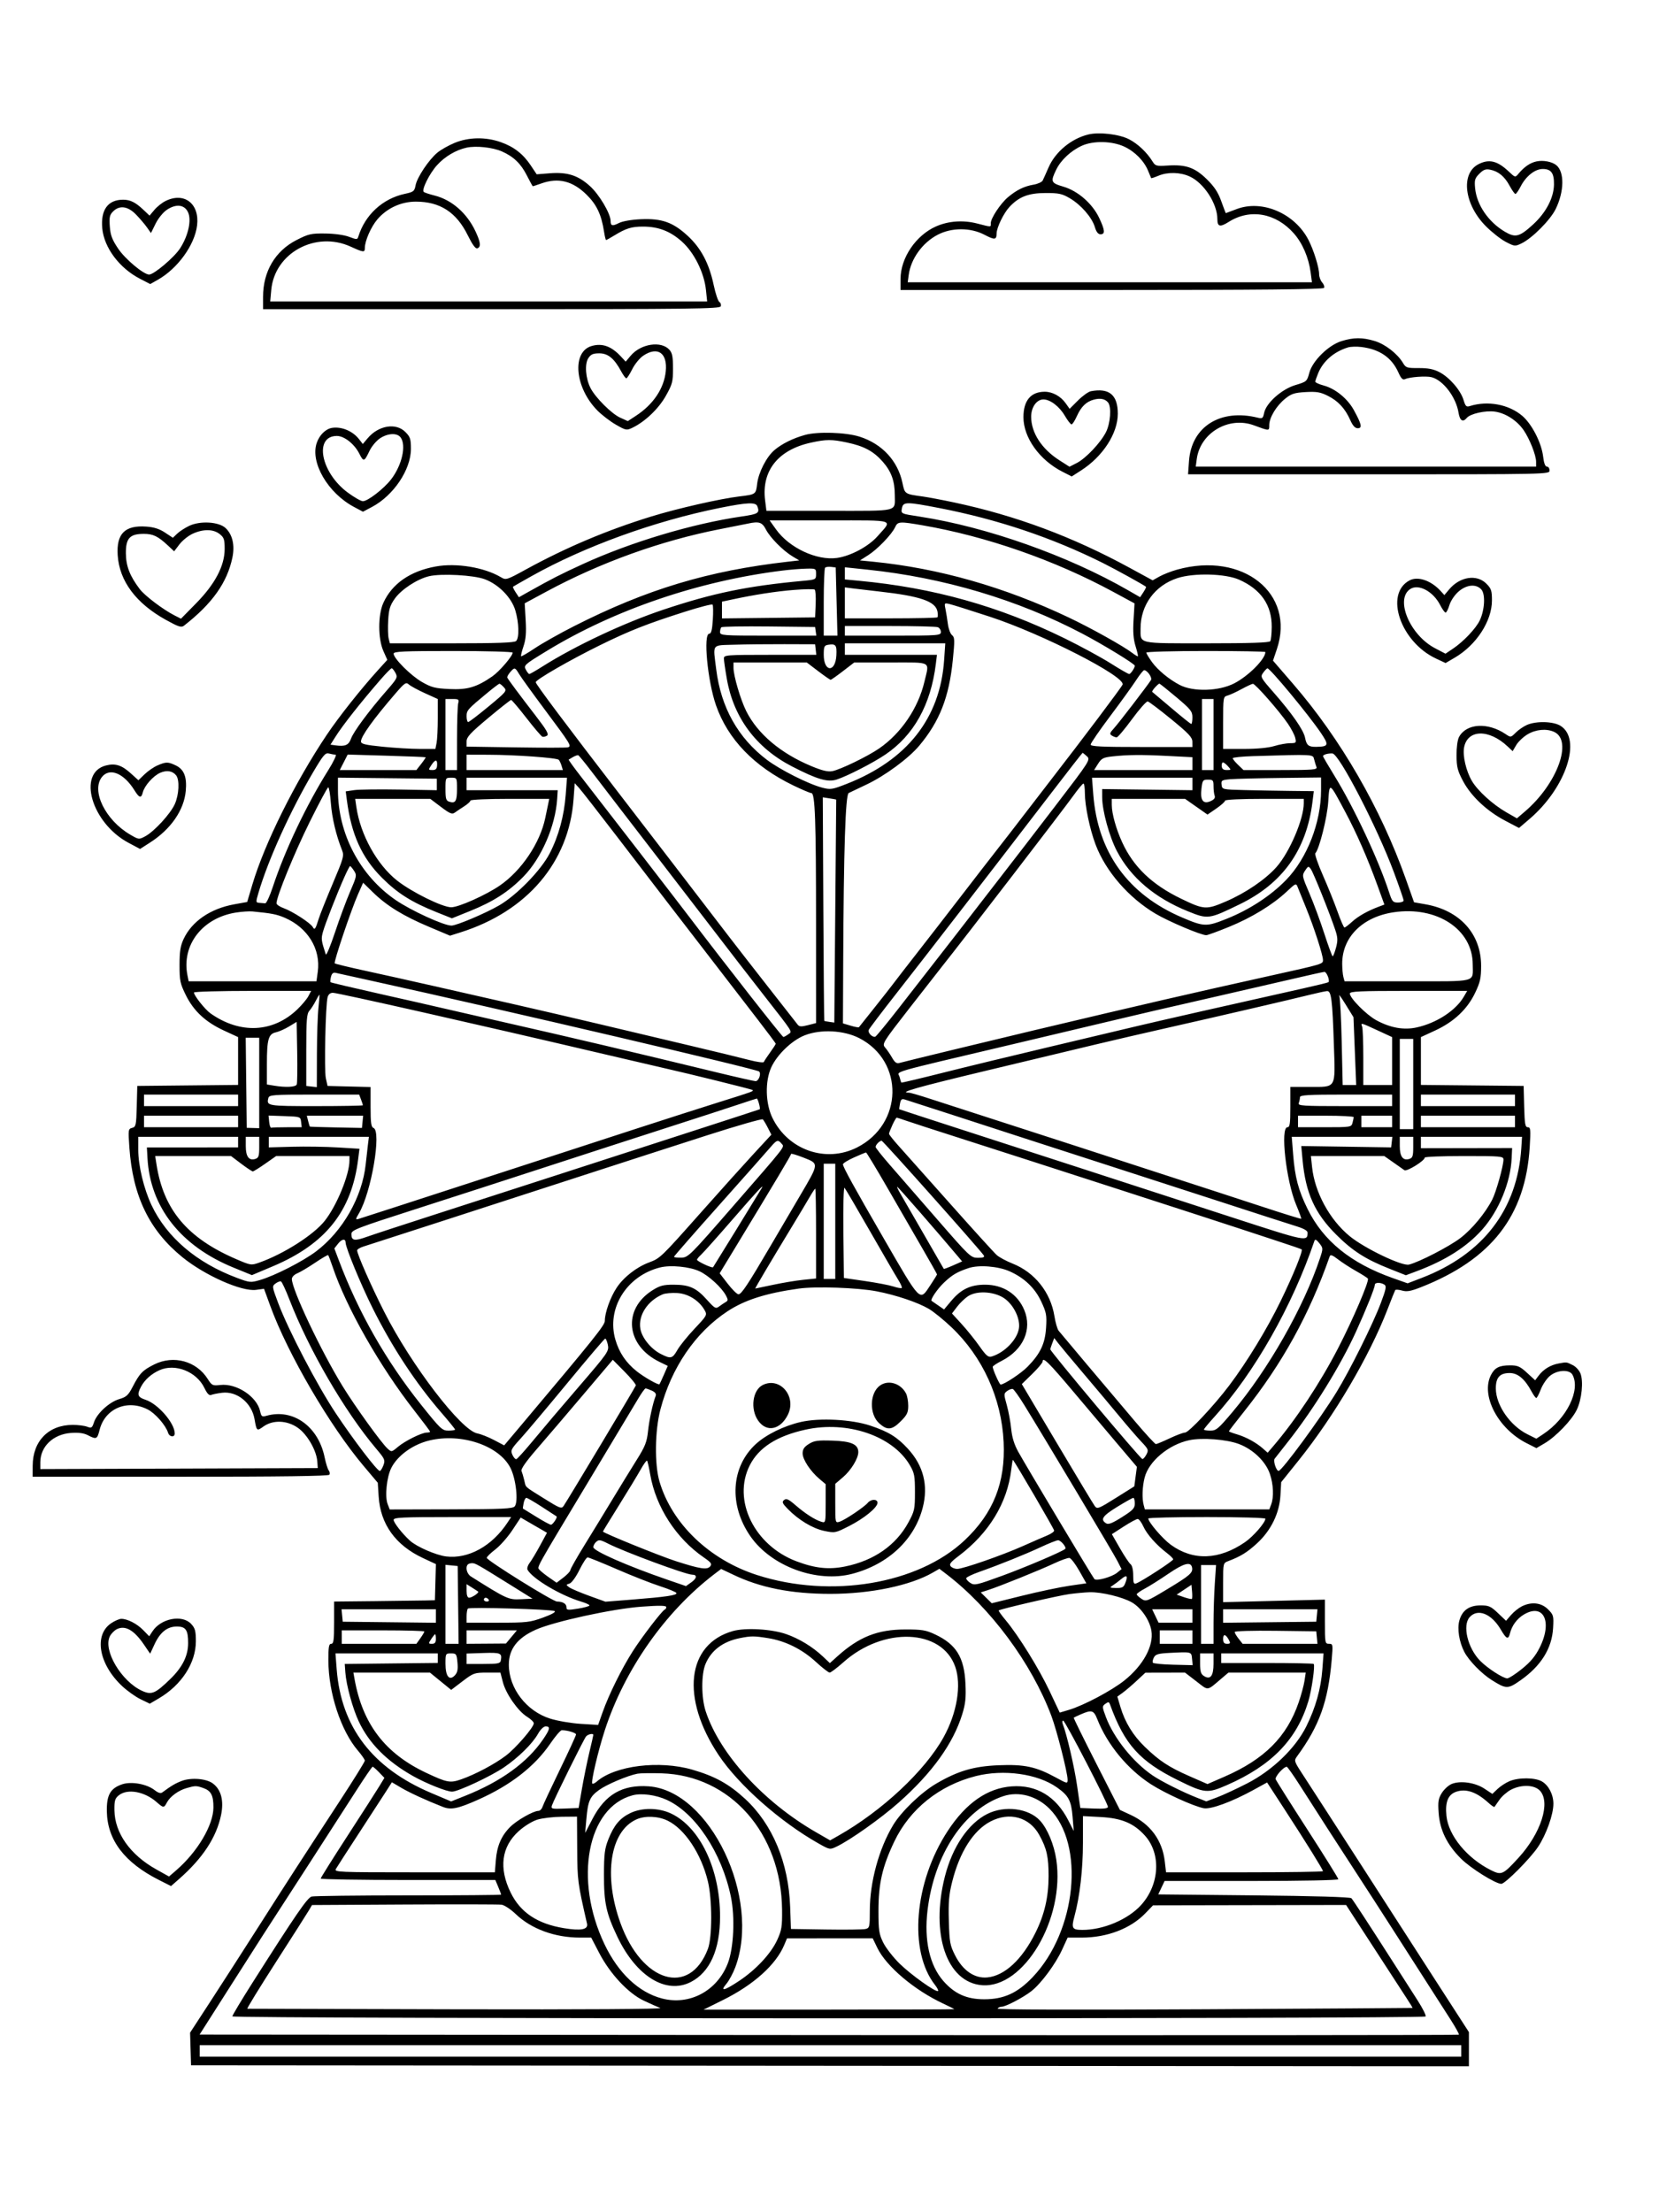 <svg xmlns="http://www.w3.org/2000/svg" width="864" height="1152" viewBox="0 0 864 1152" version="1.1">
	<path d="M 566.718 70.047 C 557.837 72.243, 549.620 79.072, 546.083 87.197 C 544.813 90.114, 543.441 93.170, 543.034 93.990 C 542.628 94.809, 540.463 95.792, 538.224 96.175 C 533.361 97.005, 529.402 98.949, 524.952 102.694 C 521.087 105.946, 516 113.619, 516 116.196 C 516 118.371, 516.552 118.356, 508.867 116.387 C 501.560 114.516, 493.909 115.062, 487.457 117.916 C 476.961 122.559, 469.002 134.346, 469.001 145.250 L 469 151 578.941 151 C 655.501 151, 689.081 150.677, 689.539 149.937 C 689.900 149.352, 689.477 148.079, 688.598 147.108 C 687.719 146.137, 687 144.222, 687 142.853 C 687 139.361, 684.207 130.339, 681.473 125 C 674.372 111.133, 657.314 103.802, 644 108.895 C 640.975 110.052, 638.448 110.999, 638.384 110.999 C 638.320 111, 637.256 108.188, 636.020 104.750 C 634.348 100.102, 632.413 97.170, 628.470 93.311 C 622.263 87.236, 617.594 85.602, 608.161 86.203 C 602.201 86.582, 601.688 86.443, 600.215 84.054 C 597.313 79.348, 592.538 74.841, 587.991 72.516 C 582.789 69.856, 572.375 68.647, 566.718 70.047 M 236.802 74.391 C 233.669 75.680, 229.619 77.965, 227.802 79.470 C 223.332 83.174, 217.217 92.329, 216.437 96.485 C 215.853 99.597, 215.393 99.964, 210.867 100.935 C 199.302 103.415, 190.119 111.854, 186.616 123.221 C 186.119 124.831, 185.809 124.837, 181.793 123.318 C 179.240 122.352, 174.215 121.655, 169.399 121.597 C 162.015 121.509, 160.692 121.810, 154.444 125 C 143.318 130.680, 137 141.379, 137 154.538 L 137 161 255.893 161 C 359.705 161, 374.858 160.813, 375.351 159.526 C 375.662 158.716, 375.350 157.703, 374.657 157.276 C 373.964 156.849, 372.634 152.900, 371.702 148.500 C 369.305 137.189, 365.124 129.253, 358.182 122.841 C 350.484 115.731, 344.694 113.675, 333.745 114.163 C 328.779 114.385, 324.231 115.178, 322.310 116.159 C 318.931 117.883, 318 117.651, 317.999 115.083 C 317.997 111.248, 312.067 101.246, 307.203 96.872 C 300.955 91.255, 295.452 89.518, 286.209 90.244 L 279.500 90.771 276.470 86.221 C 272.426 80.150, 267.626 76.420, 260.742 74 C 252.920 71.251, 244.085 71.396, 236.802 74.391 M 563.435 75.890 C 557.708 78.491, 552.487 83.362, 550.068 88.360 C 547.018 94.659, 547.288 95.290, 553.862 97.222 C 561.378 99.430, 568.924 106.033, 572.450 113.486 C 575.476 119.881, 575.652 122, 573.158 122 C 571.893 122, 570.961 120.813, 570.179 118.205 C 568.686 113.219, 562.982 106.662, 557.166 103.243 C 553.119 100.864, 551.439 100.502, 544.500 100.517 C 535.660 100.536, 530.792 102.396, 525.809 107.658 C 522.752 110.886, 519.055 118.472, 519.022 121.583 C 518.986 124.950, 518.052 125.047, 512.681 122.238 C 505.426 118.444, 495.618 118.446, 488.351 122.242 C 480.415 126.387, 474.381 134.741, 473.254 143.142 L 472.737 147 577.997 147 L 683.258 147 682.583 141.915 C 681.550 134.126, 678.356 126.685, 673.845 121.561 C 664.465 110.905, 651.061 108.518, 639.958 115.526 C 635.383 118.414, 634 118.088, 634 114.119 C 634 106.074, 626.970 95.254, 619.556 91.886 C 614.605 89.637, 608.158 89.489, 603.314 91.513 C 601.323 92.345, 599.615 92.908, 599.519 92.763 C 599.423 92.618, 598.726 90.949, 597.970 89.054 C 595.893 83.848, 591.087 78.950, 585.507 76.351 C 579.147 73.390, 569.389 73.186, 563.435 75.890 M 243 76.886 C 237.437 78.099, 231.667 81.519, 227.612 86.008 C 223.600 90.449, 219.418 98.913, 220.715 99.969 C 221.147 100.320, 223.685 101.157, 226.355 101.828 C 235.300 104.076, 243.219 111.021, 247.645 120.500 C 250.325 126.239, 250.581 128.563, 248.615 129.318 C 247.670 129.680, 246.069 127.501, 243.579 122.462 C 237.674 110.514, 229.145 105, 216.571 105 C 208.890 105, 201.543 108.379, 196.557 114.205 C 193.216 118.108, 190 125.452, 190 129.178 C 190 131.557, 189.306 131.487, 182.662 128.446 C 164.375 120.074, 143.015 131.711, 141.266 151 L 140.722 157 254.504 157 L 368.285 157 367.653 150.958 C 366.715 141.981, 361.537 131.560, 355.173 125.842 C 349.110 120.395, 342.910 118, 334.869 118 C 328.852 118, 326.023 118.883, 319.770 122.715 C 317.718 123.972, 315.863 125, 315.648 125 C 315.432 125, 314.960 123.088, 314.600 120.750 C 313.223 111.830, 310.818 106.686, 305.597 101.498 C 298.312 94.258, 290.877 92.368, 282 95.500 C 279.662 96.325, 277.634 97, 277.494 97 C 277.353 97, 275.967 94.487, 274.413 91.415 C 271.269 85.202, 267.520 81.581, 261.421 78.871 C 256.629 76.741, 247.952 75.806, 243 76.886 M 800.209 84.058 C 796.874 84.774, 793.881 86.818, 790.806 90.482 C 789.125 92.486, 789.090 92.478, 785.806 89.370 C 779.833 83.715, 775.493 82.660, 769.967 85.517 C 760.594 90.364, 762.529 106.459, 773.851 117.828 C 776.958 120.947, 781.618 124.605, 784.207 125.956 C 788.723 128.312, 789.052 128.346, 792.304 126.795 C 797.900 124.127, 807.374 114.617, 810.204 108.828 C 814.662 99.709, 814.814 89.580, 810.546 86.038 C 808.318 84.189, 803.710 83.307, 800.209 84.058 M 770.446 90.463 C 768.093 92.817, 767.817 93.746, 768.223 97.967 C 769.062 106.702, 775.149 115.601, 783.766 120.690 C 789.230 123.916, 791.332 123.377, 798.373 116.942 C 805.147 110.751, 809.201 103.018, 809.305 96.085 C 809.395 90.144, 807.843 88, 803.454 88 C 799.398 88, 794.688 91.732, 791.936 97.126 C 790.849 99.257, 789.630 101, 789.228 101 C 788.826 101, 787.466 99.088, 786.206 96.750 C 783.585 91.886, 780.379 89.226, 776.105 88.371 C 773.745 87.899, 772.580 88.330, 770.446 90.463 M 86.223 104.661 C 84.420 105.549, 81.808 107.628, 80.417 109.281 L 77.889 112.285 74.695 109.263 C 70.563 105.353, 67.842 104, 64.113 104 C 56.213 104, 52.382 109.243, 53.254 118.860 C 54.169 128.951, 62.182 139.655, 72.979 145.209 L 78.245 147.919 82.162 145.709 C 92.533 139.860, 101.440 127.527, 102.646 117.345 C 103.983 106.051, 95.966 99.859, 86.223 104.661 M 86.968 109.204 C 84.990 110.515, 82.450 113.622, 81.057 116.433 L 78.613 121.362 76.557 118.436 C 75.425 116.827, 72.865 113.820, 70.868 111.755 C 66.594 107.337, 62.258 106.742, 58.888 110.112 C 57.109 111.891, 56.841 113.124, 57.188 117.924 C 57.520 122.509, 58.372 124.772, 61.550 129.498 C 65.198 134.923, 74.734 142.910, 77.640 142.975 C 80.131 143.030, 90.787 134.007, 93.828 129.268 C 98.097 122.615, 99.847 114.545, 97.903 110.470 C 96.029 106.542, 91.734 106.045, 86.968 109.204 M 698.675 177.622 C 691.890 179.706, 683.550 187.900, 681.891 194.112 C 680.687 198.619, 680.522 198.765, 674.607 200.536 C 667.469 202.675, 659.369 209.906, 658.338 215.061 C 657.784 217.829, 657.422 218.106, 655.107 217.530 C 635.585 212.676, 620.509 222.148, 619.227 240.075 L 618.731 247 712.866 247 C 806.333 247, 807 246.986, 807 245 C 807 243.900, 806.388 243, 805.639 243 C 804.744 243, 804.066 241.208, 803.658 237.759 C 802.812 230.613, 797.819 220.857, 792.817 216.576 C 785.776 210.549, 774.760 208.498, 765.429 211.478 C 763.681 212.037, 763.178 211.538, 762.200 208.275 C 760.686 203.221, 754.843 196.479, 749.643 193.785 C 746.597 192.208, 743.747 191.649, 738.880 191.674 C 732.722 191.707, 732.147 191.520, 730.656 188.995 C 727.825 184.202, 721.331 179.176, 715.878 177.556 C 709.487 175.659, 705.009 175.676, 698.675 177.622 M 308.212 180.153 C 297.660 183.117, 299.292 201.820, 311.146 213.793 C 313.477 216.147, 317.820 219.467, 320.798 221.171 C 325.979 224.135, 326.349 224.203, 329.357 222.752 C 335.951 219.572, 342.971 212.876, 346.748 206.167 C 350.175 200.077, 350.500 198.839, 350.500 191.858 C 350.500 185.772, 350.116 183.790, 348.613 182.127 C 344.309 177.365, 333.702 179, 328.457 185.234 L 325.856 188.324 323.379 185.653 C 318.424 180.310, 313.724 178.605, 308.212 180.153 M 701.994 180.923 C 694.764 183.154, 689.158 187.982, 686.553 194.218 C 685.699 196.263, 685 198.307, 685 198.760 C 685 199.214, 686.968 200.111, 689.373 200.755 C 695.403 202.368, 701.769 207.544, 705.047 213.500 C 709.126 220.911, 709.581 223, 707.114 223 C 705.700 223, 704.527 221.725, 703.205 218.750 C 700.519 212.707, 696.920 208.814, 691.527 206.121 C 687.643 204.181, 685.677 203.849, 679.980 204.171 C 674.128 204.502, 672.550 205.012, 669.306 207.625 C 664.735 211.306, 661.039 217.433, 661.016 221.367 C 660.998 224.508, 661.223 224.505, 653 221.474 C 639.921 216.652, 625.099 225.391, 623.273 239 L 622.737 243 711.368 243 L 800 243 800 240.511 C 800 237.066, 796.622 228.505, 793.467 223.952 C 789.988 218.932, 784.023 215.102, 778.505 214.346 C 773.579 213.671, 765.713 215.436, 763.897 217.625 C 761.853 220.087, 760.269 219.086, 759.601 214.908 C 758.303 206.791, 751.556 197.931, 745.519 196.415 C 742.671 195.701, 734.253 196.305, 731.830 197.399 C 730.525 197.988, 729.735 197.208, 728.210 193.826 C 724.761 186.174, 718.428 181.847, 709 180.698 C 706.525 180.396, 703.372 180.498, 701.994 180.923 M 334.966 185.250 C 333.135 186.488, 330.572 189.637, 329.271 192.250 C 327.971 194.863, 326.580 197, 326.180 197 C 325.781 197, 324.571 195.358, 323.490 193.352 C 319.888 186.663, 316.651 184, 312.122 184 C 308.864 184, 307.713 184.508, 306.387 186.531 C 304.396 189.570, 304.968 197.103, 307.571 202.138 C 310.151 207.126, 318.550 215.493, 322.985 217.493 L 326.966 219.288 331.233 216.496 C 340.230 210.608, 345.804 202.297, 346.722 193.405 C 347.714 183.789, 342.491 180.165, 334.966 185.250 M 568.140 203.720 C 566.841 203.966, 563.817 206.130, 561.419 208.529 L 557.058 212.890 554.950 209.930 C 552.385 206.327, 548.125 204, 544.097 204 C 536.848 204, 533 208.593, 533 217.245 C 533 227.879, 541.378 239.591, 553.326 245.660 L 558.152 248.111 562.978 245.014 C 574.374 237.702, 582.143 225.712, 582.143 215.438 C 582.143 205.649, 577.676 201.911, 568.140 203.720 M 569.643 208.111 C 565.680 209.184, 563.037 211.768, 560.808 216.750 C 559.762 219.088, 558.520 221, 558.048 221 C 557.576 221, 555.987 218.947, 554.516 216.437 C 551.708 211.645, 546.927 208.010, 543.424 208.004 C 539.874 207.997, 536.997 212.068, 537.022 217.064 C 537.063 225.403, 542.513 233.794, 551.706 239.675 L 556.982 243.050 560.766 241.120 C 565.480 238.714, 573.118 230.648, 575.965 225.069 C 578.325 220.442, 578.936 211.832, 577.063 209.576 C 575.499 207.691, 573.008 207.199, 569.643 208.111 M 173 222.798 C 169.612 223.309, 166.296 226.572, 164.918 230.750 C 161.548 240.960, 170.792 256.763, 184.362 263.989 L 189.036 266.478 193.712 263.997 C 204.976 258.022, 214 244.573, 214 233.763 C 214 228.557, 213.649 227.495, 211.077 224.923 C 206.169 220.016, 197.085 221.545, 191.465 228.224 L 188.953 231.210 186.899 228.598 C 183.640 224.456, 177.896 222.059, 173 222.798 M 419.251 226.489 C 412.909 228.265, 407.281 231.051, 403.337 234.369 C 399.224 237.830, 395.022 246.020, 394.321 251.940 C 393.666 257.466, 393.653 257.475, 385 258.518 C 374.941 259.731, 352.669 264.807, 339.226 268.951 C 316.165 276.061, 294.916 285.028, 274.043 296.460 C 263.747 302.099, 263.544 302.162, 260.804 300.543 C 252.151 295.432, 237.673 293.050, 227 294.983 C 213.602 297.408, 204.195 303.930, 199.644 313.949 C 196.795 320.222, 196.813 332.635, 199.680 339.054 L 201.714 343.608 196.780 349.054 C 187.943 358.807, 176.455 373.308, 170.284 382.500 C 153.722 407.167, 137.818 439.144, 131.438 460.602 L 128.732 469.704 122.116 470.893 C 109.601 473.142, 99.967 479.726, 95.619 489 C 93.964 492.532, 93.509 495.440, 93.505 502.521 C 93.500 510.683, 93.809 512.171, 96.750 518.144 C 100.846 526.465, 107.014 532.212, 116.597 536.640 L 124 540.061 124 552.514 L 124 564.967 97.750 565.233 L 71.500 565.500 71.217 576.142 C 70.955 586.023, 70.783 586.823, 68.816 587.338 C 66.779 587.871, 66.724 588.268, 67.383 597.651 C 69.158 622.904, 77.777 640.697, 95.016 654.697 C 106.704 664.189, 125.884 672.691, 133.343 671.687 L 137.500 671.127 140.858 680.313 C 149.918 705.094, 171.743 742.485, 189.309 763.320 L 196.746 772.141 197.207 779.330 C 198.132 793.733, 206.010 804.678, 220.244 811.333 L 227.016 814.500 226.758 823.907 L 226.500 833.313 221.500 833.438 C 218.750 833.507, 206.938 833.662, 195.250 833.782 L 174 834 174 845 C 174 854.111, 173.742 856, 172.500 856 C 171.279 856, 171.004 857.629, 171.022 864.750 C 171.063 881.594, 177.534 901.291, 186.431 911.659 C 188.394 913.946, 190 916.283, 190 916.852 C 190 917.421, 184.325 926.575, 177.388 937.193 C 155.767 970.294, 149.953 979.283, 134.500 1003.507 C 126.250 1016.440, 114.886 1034.104, 109.247 1042.761 L 98.994 1058.500 99.247 1067 L 99.500 1075.500 432.250 1075.751 L 765 1076.003 765 1067.103 L 765 1058.203 746.373 1029.352 C 736.128 1013.483, 725.891 997.596, 723.623 994.047 C 721.355 990.498, 714.690 980.148, 708.811 971.047 C 702.932 961.946, 694.643 949.100, 690.391 942.500 C 686.140 935.900, 680.668 927.447, 678.231 923.716 C 673.999 917.234, 673.874 916.833, 675.424 914.716 C 687.126 898.741, 691.683 886.054, 693.551 864.250 C 694.234 856.279, 694.186 856, 692.129 856 C 690.080 856, 690 855.566, 690 844.498 L 690 832.996 663.500 833.658 L 637 834.321 637 824.136 C 637 813.958, 637.002 813.950, 639.735 812.911 C 646.121 810.483, 649.489 808.406, 654.568 803.764 C 661.896 797.067, 666.319 788.048, 666.845 778.731 L 667.235 771.830 676.196 760.665 C 694.855 737.414, 713.214 706.213, 722.668 681.684 C 724.615 676.633, 726.392 672.196, 726.618 671.824 C 726.843 671.452, 728.437 671.552, 730.161 672.046 C 732.642 672.758, 734.674 672.404, 739.898 670.354 C 776.815 655.864, 794.478 633.122, 796.676 597.250 C 797.230 588.214, 797.112 587, 795.686 587 C 794.313 587, 794.025 585.371, 793.784 576.250 L 793.500 565.500 766.750 565.234 L 740 564.967 740 552.514 L 740 540.061 747.447 536.620 C 757.169 532.128, 764.153 525.557, 768.204 517.089 C 770.872 511.512, 771.357 509.347, 771.362 502.992 C 771.376 486.343, 760.303 474.067, 742.431 470.919 L 736.431 469.862 732.114 457.681 C 719.121 421.025, 698.222 384.838, 673.540 356.263 L 662.970 344.026 664.985 338.044 C 674.765 309.014, 647.232 287.086, 613 296.644 C 609.975 297.488, 605.878 299.085, 603.896 300.192 L 600.291 302.205 588.396 295.725 C 558.564 279.477, 529.025 268.479, 496.827 261.632 C 490.597 260.307, 483.250 258.916, 480.500 258.540 C 471.171 257.265, 471.201 257.285, 470.008 251.538 C 467.612 239.995, 459.378 231.101, 447.651 227.388 C 440.464 225.112, 425.825 224.649, 419.251 226.489 M 197.898 228.259 C 196.029 229.501, 193.598 232.391, 192.495 234.680 C 189.652 240.583, 189.377 240.658, 187.079 236.155 C 184.515 231.128, 179.235 226.995, 175.406 227.015 C 163.377 227.079, 167.093 246.183, 181.147 256.529 C 184.487 258.988, 188.014 261, 188.983 261 C 191.543 261, 199.978 254.460, 203.733 249.564 C 209.382 242.198, 211.701 231.824, 208.608 227.750 C 206.769 225.327, 201.965 225.555, 197.898 228.259 M 422.369 230.493 C 405.269 234.211, 396.540 245.161, 398.456 260.491 L 399.144 266 431.965 266 C 468.920 266, 466 266.705, 466 257.784 C 466 250.492, 464.191 245.499, 459.702 240.399 C 454.930 234.978, 449.961 232.312, 441.144 230.443 C 433.141 228.747, 430.362 228.754, 422.369 230.493 M 375 264.467 C 340.978 271.303, 304.400 284.553, 276.766 300.051 C 271.670 302.909, 267.352 305.378, 267.170 305.537 C 266.989 305.696, 267.605 306.993, 268.539 308.419 L 270.237 311.011 275.369 308.125 C 287.281 301.426, 292.143 298.946, 303.845 293.601 C 328.693 282.252, 360.712 272.675, 386.250 268.953 C 395.001 267.678, 395.770 267.170, 394.393 263.582 C 393.568 261.433, 389.079 261.638, 375 264.467 M 469.740 264.579 C 469.172 267.551, 469.054 267.495, 479 269.024 C 513.853 274.381, 556.285 289.391, 587.638 307.454 L 593.777 310.990 595.468 308.408 C 596.399 306.988, 597.011 305.707, 596.830 305.560 C 595.498 304.487, 581.033 296.507, 574.500 293.241 C 548.059 280.026, 519.674 270.481, 489.243 264.574 C 472.116 261.248, 470.377 261.249, 469.740 264.579 M 404.210 275.750 C 411.049 285.311, 425.380 292.005, 435.887 290.545 C 443.025 289.554, 452.326 284.572, 457.045 279.213 C 464.929 270.259, 467.194 271, 431.942 271 L 400.813 271 404.210 275.750 M 98.500 273.847 C 96.300 274.899, 93.494 276.725, 92.266 277.904 L 90.031 280.049 85.925 277.332 C 83.012 275.404, 80.174 274.500, 76.160 274.220 C 65.038 273.445, 60.581 277.904, 61.292 289.094 C 62.147 302.553, 70.805 314.175, 86.401 322.799 C 93.020 326.459, 94.424 326.906, 95.838 325.804 C 110.519 314.373, 118.321 303.385, 121.037 290.318 C 122.369 283.908, 121.083 278.366, 117.479 274.980 C 113.964 271.679, 104.249 271.098, 98.500 273.847 M 389.500 272.663 C 388.400 272.901, 381.875 274.196, 375 275.542 C 344.142 281.582, 312.618 292.934, 284.381 308.175 L 273.261 314.176 273.763 322.976 C 274.138 329.553, 273.853 332.983, 272.635 336.557 C 271.739 339.187, 271.180 341.514, 271.394 341.727 C 271.607 341.940, 274.868 340.041, 278.641 337.507 C 282.413 334.972, 291.575 329.817, 299 326.051 C 336.823 306.867, 368.757 297.245, 410.371 292.496 L 416.243 291.826 412.871 289.817 C 407.884 286.844, 401.103 280.019, 398.897 275.750 C 396.923 271.929, 395.330 271.406, 389.500 272.663 M 466.183 274.498 C 464.477 278.243, 457.068 285.961, 452.190 289.076 L 447.880 291.828 454.690 292.505 C 488.856 295.903, 523.064 305.650, 556.521 321.520 C 568.376 327.143, 585.260 336.575, 589.903 340.169 C 591.224 341.191, 592.445 341.888, 592.616 341.717 C 592.787 341.546, 592.231 339.178, 591.382 336.453 C 590.270 332.891, 589.980 329.072, 590.347 322.854 L 590.857 314.208 579.678 308.158 C 549.256 291.692, 513.683 279.282, 480.500 273.559 C 468.465 271.483, 467.529 271.544, 466.183 274.498 M 100.384 277.913 C 98.120 278.941, 95.013 281.427, 93.480 283.438 L 90.691 287.093 87.596 284.198 C 82.289 279.234, 79.758 278, 74.888 278 C 67.590 278, 65.487 280.290, 65.554 288.164 C 65.610 294.823, 67.628 300.006, 72.820 306.825 C 75.439 310.264, 84.963 317.459, 90.879 320.467 L 94.258 322.185 102.128 314.176 C 112.016 304.114, 117 294.621, 117 285.851 C 117 280.878, 116.662 279.879, 114.365 278.073 C 111.074 275.484, 105.865 275.424, 100.384 277.913 M 429.713 295.621 C 429.321 296.013, 429 304.133, 429 313.667 L 429 331 432.572 331 L 436.145 331 435.690 313.250 L 435.235 295.500 432.830 295.204 C 431.507 295.041, 430.104 295.229, 429.713 295.621 M 440 298.576 L 440 301.742 447.250 302.421 C 486.058 306.055, 520.169 315.605, 554.500 332.447 C 562.750 336.494, 573.486 342.324, 578.358 345.403 C 583.230 348.481, 587.601 351, 588.073 351 C 588.847 351, 591 347.810, 591 346.662 C 591 345.723, 574.588 335.697, 563.636 329.944 C 529.972 312.263, 491.426 300.789, 451.750 296.640 L 440 295.411 440 298.576 M 407.500 297.124 C 363.834 302.554, 319.892 317.535, 284.757 338.971 C 272.850 346.235, 272.629 346.438, 273.956 348.918 C 274.569 350.063, 275.343 351, 275.677 351 C 276.011 351, 279.060 349.246, 282.454 347.103 C 299.688 336.219, 324.994 324.333, 345.569 317.459 C 371.372 308.838, 389.229 305.155, 418.250 302.466 C 424.900 301.850, 425 301.797, 425 298.920 C 425 296.048, 424.914 296.002, 419.750 296.126 C 416.863 296.196, 411.350 296.645, 407.500 297.124 M 223.410 300.073 C 217.203 301.562, 208.931 306.996, 205.569 311.793 C 203.086 315.336, 202.492 317.300, 202.168 323.029 C 201.952 326.847, 202.060 331.103, 202.407 332.486 L 203.038 335 235.319 335 C 259.093 335, 267.916 334.684, 268.800 333.800 C 270.486 332.114, 270.292 324.356, 268.402 317.932 C 266.420 311.193, 259.737 304.354, 252.479 301.636 C 246.667 299.460, 229.757 298.551, 223.410 300.073 M 613.190 301.049 C 601.467 304.877, 594 315.071, 594 327.247 C 594 335.452, 591.992 335, 628.476 335 C 651.125 335, 661.088 334.666, 661.567 333.891 C 661.944 333.281, 662.279 329.968, 662.312 326.530 C 662.418 315.177, 656.703 306.887, 645.296 301.851 C 638.094 298.671, 621.726 298.262, 613.190 301.049 M 734.096 302.230 C 720.867 309.221, 729.329 334.255, 747.856 342.932 L 752.856 345.274 757.610 342.488 C 768.899 335.873, 776.998 323.419, 776.999 312.673 C 777 307.566, 776.639 306.485, 774.077 303.923 C 769.061 298.907, 760.328 300.256, 754.727 306.912 L 752.216 309.896 750.358 307.840 C 745.360 302.310, 738.454 299.927, 734.096 302.230 M 759.547 308.093 C 757.558 309.839, 755.515 312.886, 754.854 315.093 C 754.210 317.242, 753.314 319, 752.862 319 C 752.410 319, 751.151 317.257, 750.064 315.126 C 746.403 307.949, 738.747 303.863, 734.400 306.765 C 726.439 312.081, 734.267 330.706, 747.337 337.549 L 752.791 340.404 756.645 337.830 C 762.089 334.195, 768.620 327.316, 770.639 323.092 C 773.247 317.636, 773.672 309.401, 771.471 306.968 C 768.727 303.936, 763.746 304.406, 759.547 308.093 M 413.500 307.202 C 404.034 307.961, 393.006 309.667, 381.250 312.191 L 376 313.318 376 317.677 L 376 322.036 400.250 321.768 L 424.500 321.500 424.799 314.599 C 424.964 310.804, 424.739 307.406, 424.299 307.049 C 423.860 306.692, 419 306.761, 413.500 307.202 M 440 313.939 L 440 322 463.833 322 C 476.942 322, 487.902 321.764, 488.190 321.476 C 488.478 321.189, 488.499 319.831, 488.237 318.459 C 487.218 313.128, 479.337 310.423, 457.802 308.012 C 452.686 307.440, 446.587 306.725, 444.250 306.424 L 440 305.877 440 313.939 M 357 318.465 C 336.960 324.832, 328.008 328.354, 312.500 335.973 C 296.860 343.658, 279 353.945, 279 355.270 C 279 356.278, 295.077 377.722, 323.405 414.500 C 334.420 428.800, 346.017 443.875, 349.175 448 C 352.334 452.125, 358.892 460.675, 363.748 467 C 368.605 473.325, 375.710 482.586, 379.539 487.581 C 383.368 492.575, 392.800 504.700, 400.500 514.524 C 408.200 524.349, 414.950 532.963, 415.500 533.667 C 416.279 534.664, 417.439 534.705, 420.750 533.852 L 425 532.757 424.994 481.128 C 424.988 426.829, 424.491 413, 422.549 413 C 421.914 413, 417.677 411.202, 413.134 409.005 C 392.757 399.151, 379.074 384.976, 372.913 367.336 C 368.475 354.629, 366.149 330, 369.387 330 C 370.400 330, 370.899 328.044, 371.235 322.750 C 371.489 318.762, 371.427 315.202, 371.098 314.838 C 370.769 314.474, 364.425 316.107, 357 318.465 M 492.404 317.197 C 492.775 319.014, 493.340 322.525, 493.660 325 C 493.980 327.475, 494.953 330.066, 495.822 330.757 C 497.225 331.874, 497.269 333.329, 496.213 343.757 C 494.254 363.104, 489.338 375.650, 478.771 388.274 C 473.193 394.939, 460.884 404.003, 451.211 408.569 C 446.970 410.571, 442.825 412.548, 442 412.962 C 440.308 413.810, 439.388 442.141, 439.136 501.210 L 439 532.920 443.006 534.120 C 445.210 534.780, 447.156 535.136, 447.331 534.910 C 447.506 534.685, 451.233 530, 455.613 524.500 C 459.993 519, 464.459 513.303, 465.538 511.839 C 466.617 510.376, 472.016 503.401, 477.535 496.339 C 483.055 489.278, 493.405 475.915, 500.535 466.645 C 507.666 457.374, 516.425 446.061, 520 441.503 C 523.575 436.946, 528.975 429.972, 532 426.005 C 535.025 422.039, 541.560 413.552, 546.521 407.147 C 564.573 383.841, 584.106 357.888, 584.638 356.500 C 586.246 352.311, 542.704 330.047, 515.500 321.149 C 505.600 317.911, 496.201 314.953, 494.614 314.577 C 491.791 313.909, 491.743 313.965, 492.404 317.197 M 375.684 326.649 C 375.308 327.026, 375 328.158, 375 329.167 C 375 330.896, 376.426 331, 400.070 331 L 425.139 331 424.820 328.750 L 424.500 326.500 400.434 326.233 C 387.198 326.086, 376.060 326.273, 375.684 326.649 M 440 328.500 L 440 331 465 331 C 488.862 331, 490 330.914, 490 329.107 C 490 328.066, 489.288 326.941, 488.418 326.607 C 487.548 326.273, 476.298 326, 463.418 326 L 440 326 440 328.500 M 382.250 335.734 C 370.428 336.121, 371.293 334.913, 373.015 348.644 C 375.497 368.442, 384.411 384.333, 399.387 395.660 C 406.240 400.843, 421.079 408.318, 428.173 410.160 C 432.537 411.293, 433.375 411.166, 440.872 408.232 C 472.355 395.908, 489.616 374.008, 491.695 343.750 L 492.296 335 466.148 335 L 440 335 440 338 L 440 341 463.981 341 L 487.962 341 487.377 345.750 C 484.760 366.986, 475.919 382.872, 461.132 392.908 C 454.734 397.250, 441.341 404.125, 435.746 405.940 C 431.046 407.464, 425.556 405.856, 412.509 399.133 C 393.808 389.496, 382.055 373.727, 378.537 353.550 C 377.691 348.703, 377 343.897, 377 342.869 C 377 341.095, 378.229 341, 401.066 341 L 425.133 341 424.816 338.250 L 424.500 335.500 408.500 335.449 C 399.700 335.421, 387.887 335.549, 382.250 335.734 M 431.250 335.775 C 429.279 336.094, 429 336.736, 429 340.947 C 429 350.122, 435.124 350.352, 435.587 341.194 C 435.855 335.889, 435.246 335.128, 431.250 335.775 M 205 340.392 C 205 342.877, 213.962 351.832, 219.781 355.161 C 224.696 357.973, 226.603 358.461, 234.072 358.818 C 243.450 359.266, 248.232 357.854, 256.373 352.232 C 260.102 349.657, 267 341.623, 267 339.856 C 267 339.385, 253.050 339, 236 339 C 210.182 339, 205 339.233, 205 340.392 M 597 339.850 C 597 340.317, 598.352 342.566, 600.004 344.846 C 602.980 348.955, 608.860 353.801, 614.346 356.665 C 621.424 360.360, 634.759 359.981, 642.778 355.857 C 650.175 352.052, 659 343.181, 659 339.550 C 659 339.247, 645.050 339, 628 339 C 610.950 339, 597 339.382, 597 339.850 M 382 347.770 C 382 351.908, 385.702 364.473, 388.650 370.339 C 394.616 382.210, 406.592 392.313, 422.596 398.976 C 428.178 401.299, 431.145 402.008, 433.467 401.572 C 437.600 400.797, 451.789 393.929, 457.809 389.790 C 469.290 381.896, 478.189 368.795, 481.439 355 C 484.022 344.038, 485.707 345, 463.924 345 L 444.848 345 439 349.500 C 435.784 351.975, 432.898 354, 432.587 354 C 432.276 354, 429.360 351.975, 426.105 349.500 L 420.188 345 401.094 345 L 382 345 382 347.770 M 198.307 353.750 C 187.828 365.818, 178.486 377.656, 174.717 383.644 L 172.108 387.789 174.804 388.152 C 179.795 388.824, 181.585 388.035, 182.821 384.619 C 184.139 380.973, 192.176 370.135, 201.311 359.684 C 206.892 353.299, 207.186 352.715, 205.965 350.434 C 205.248 349.096, 204.356 348, 203.981 348 C 203.606 348, 201.053 350.587, 198.307 353.750 M 265.665 350.078 C 264.686 351.221, 264.024 352.469, 264.193 352.851 C 264.635 353.852, 270.381 361.578, 278.892 372.618 C 284.660 380.100, 285.978 382.400, 284.892 383.087 C 284.126 383.571, 283.050 383.827, 282.500 383.655 C 281.950 383.483, 278.209 379.103, 274.186 373.921 C 270.164 368.740, 266.564 364.500, 266.186 364.500 C 265.809 364.500, 260.438 368.735, 254.250 373.911 C 244.946 381.695, 243 383.796, 243 386.061 L 243 388.800 268.750 389.197 C 282.913 389.415, 295.088 389.402, 295.807 389.168 C 297.759 388.532, 297.148 387.533, 284.107 370.062 C 277.497 361.205, 271.297 352.618, 270.329 350.979 C 268.236 347.437, 267.970 347.386, 265.665 350.078 M 657.874 350.305 C 656.297 352.480, 656.454 352.782, 663.232 360.523 C 672.941 371.614, 678.884 380.155, 679.658 384.128 C 680.437 388.127, 681.488 388.988, 685.500 388.914 C 692.014 388.795, 692.248 388.044, 687.805 381.500 C 681.394 372.058, 661.424 347.957, 660.072 348.031 C 659.758 348.049, 658.768 349.072, 657.874 350.305 M 591.661 354.250 C 589.791 357.137, 583.702 365.569, 578.131 372.987 C 572.559 380.404, 568 387.042, 568 387.737 C 568 388.723, 573.817 389, 594.500 389 L 621 389 620.981 386.250 C 620.965 383.971, 619.077 381.959, 609.955 374.500 C 603.902 369.550, 598.398 365.394, 597.724 365.264 C 597.051 365.134, 593.369 369.297, 589.543 374.514 C 585.716 379.731, 582.116 383.993, 581.543 383.985 C 580.969 383.976, 579.833 383.548, 579.018 383.032 C 577.768 382.242, 577.939 381.655, 580.106 379.297 C 582.535 376.653, 597.765 356.807, 599.423 354.125 C 600.189 352.886, 597.499 349, 595.876 349 C 595.428 349, 593.531 351.363, 591.661 354.250 M 205.877 361.225 C 194.489 374.431, 188 383.455, 188 386.086 C 188 387.418, 190.018 387.912, 199.309 388.854 C 205.528 389.484, 214.247 390, 218.684 390 L 226.750 390 227.375 386.875 C 227.719 385.156, 228 379.311, 228 373.885 L 228 364.020 221.296 360.980 C 217.608 359.308, 213.848 357.267, 212.940 356.445 C 211.444 355.092, 210.776 355.543, 205.877 361.225 M 254 360.649 C 243.469 369.354, 243 369.881, 243 373.008 C 243 374.653, 243.373 376, 243.828 376 C 244.284 376, 249.046 372.364, 254.412 367.921 C 263.844 360.109, 264.109 359.778, 262.428 357.921 C 261.472 356.864, 260.422 356.023, 260.095 356.051 C 259.768 356.080, 257.025 358.149, 254 360.649 M 601.494 358.006 C 600.496 359.110, 599.864 360.145, 600.089 360.306 C 600.315 360.468, 604.842 364.290, 610.150 368.800 C 615.457 373.310, 620.070 377, 620.400 377 C 620.730 377, 621 375.448, 621 373.550 C 621 370.453, 620.144 369.379, 612.628 363.050 C 608.023 359.173, 604.043 356, 603.783 356 C 603.523 356, 602.493 356.903, 601.494 358.006 M 646.468 358.913 C 643.701 360.420, 640.438 361.914, 639.218 362.233 C 637.064 362.796, 637 363.208, 637 376.406 L 637 390 647.841 390 C 654.578 390, 660.540 389.436, 663.591 388.511 C 666.291 387.692, 670.011 387.017, 671.858 387.011 C 675.012 387.001, 675.177 386.832, 674.564 384.250 C 674.204 382.738, 672.461 379.388, 670.690 376.806 C 666.111 370.130, 653.692 355.984, 652.501 356.087 C 651.951 356.135, 649.236 357.407, 646.468 358.913 M 232 382.500 L 232 401 235 401 L 238 401 238.014 384.750 C 238.021 375.813, 238.299 367.488, 238.630 366.250 C 239.174 364.220, 238.879 364, 235.617 364 L 232 364 232 382.500 M 626 382.500 L 626 401 629 401 L 632 401 632 382.500 L 632 364 629 364 L 626 364 626 382.500 M 795.255 377.489 C 793.470 378.265, 790.839 380.070, 789.408 381.501 C 786.846 384.063, 786.765 384.075, 784.153 382.305 C 774.813 375.975, 763.640 376.677, 759.828 383.832 C 759.063 385.269, 758.524 389.330, 758.557 393.413 C 758.605 399.475, 759.099 401.410, 761.969 406.792 C 766.163 414.659, 774.378 422.374, 783.871 427.363 L 791.097 431.160 796.552 426.500 C 815.556 410.264, 823.981 384.838, 812.647 377.926 C 808.858 375.616, 800.072 375.395, 795.255 377.489 M 795.500 382.426 C 793.300 383.750, 790.664 386.259, 789.643 388.001 L 787.787 391.170 785.143 388.687 C 775.379 379.515, 764.252 379.789, 762.484 389.246 C 761.679 393.550, 763.530 401.503, 766.531 406.634 C 769.540 411.780, 777.432 418.956, 784.576 423.044 L 790.006 426.150 794.222 422.542 C 810.994 408.186, 819.254 385.626, 809.385 381.130 C 805.372 379.301, 799.834 379.818, 795.500 382.426 M 163.054 402.154 C 151.274 422.120, 139.756 447.513, 134.660 464.750 C 133.164 469.809, 133.178 470.005, 135.054 470.150 C 136.124 470.233, 137.502 470.345, 138.116 470.400 C 138.730 470.455, 140.493 466.675, 142.034 462 C 148.356 442.816, 159.460 419.414, 170.905 401.152 C 173.749 396.614, 175.456 392.994, 174.757 392.986 C 174.066 392.979, 172.523 392.711, 171.329 392.390 C 169.438 391.883, 168.371 393.142, 163.054 402.154 M 546.500 414.253 C 515.290 454.923, 481.757 498.311, 467.263 516.777 C 459.372 526.829, 452.690 535.645, 452.413 536.367 C 451.857 537.816, 454.400 540.389, 455.850 539.845 C 456.354 539.655, 461.677 533.200, 467.679 525.500 C 497.563 487.162, 502.689 480.572, 505 477.515 C 506.375 475.696, 512.874 467.299, 519.443 458.854 C 526.012 450.409, 539.626 432.734, 549.695 419.576 C 567.710 396.036, 567.973 395.623, 566.044 393.826 C 564.966 392.822, 563.952 392.022, 563.792 392.050 C 563.631 392.077, 555.850 402.068, 546.500 414.253 M 690.750 392.679 C 689.788 392.936, 689 393.404, 689 393.719 C 689 394.034, 691.665 398.614, 694.923 403.896 C 705.150 420.478, 717.968 447.812, 723.459 464.750 C 724.997 469.496, 725.441 470, 728.080 470 C 729.686 470, 731 469.515, 731 468.921 C 731 468.328, 728.710 461.690, 725.912 454.171 C 717.230 430.842, 697.515 392.723, 693.944 392.358 C 693.150 392.277, 691.712 392.422, 690.750 392.679 M 179.018 396.966 L 176.959 401 196.907 401 L 216.855 401 219.375 397.780 C 220.760 396.010, 221.795 394.462, 221.673 394.340 C 221.552 394.219, 212.368 393.852, 201.264 393.525 L 181.076 392.931 179.018 396.966 M 243 397 L 243 401 268.067 401 L 293.135 401 292.455 398.750 C 292.081 397.512, 291.434 396.131, 291.018 395.680 C 290.032 394.614, 268.608 393.070, 254.250 393.031 L 243 393 243 397 M 298.500 394.180 C 297.400 394.793, 296.354 395.412, 296.176 395.555 C 295.998 395.697, 298.957 399.793, 302.751 404.657 C 314.047 419.136, 352.010 468.305, 359 477.510 C 377.562 501.953, 407.378 540, 407.972 540 C 408.327 540, 409.471 539.376, 410.514 538.613 C 412.688 537.023, 413.620 538.520, 397.987 518.500 C 387.734 505.370, 383.019 499.269, 367.929 479.611 C 361.643 471.422, 351.436 458.147, 345.246 450.111 C 325.756 424.806, 314.196 409.765, 307.888 401.500 C 304.529 397.100, 301.493 393.402, 301.140 393.282 C 300.788 393.162, 299.600 393.566, 298.500 394.180 M 579.202 393.913 C 574.604 394.422, 573.632 394.930, 571.853 397.750 L 569.804 401 595.402 401 L 621 401 621 397.654 L 621 394.309 608.250 393.658 C 594.348 392.949, 587.345 393.011, 579.202 393.913 M 652.750 393.746 C 646.837 393.923, 642 394.418, 642 394.847 C 642 395.275, 643.262 396.835, 644.805 398.313 L 647.609 401 666.912 401 C 684.159 401, 686.149 400.830, 685.603 399.407 C 685.267 398.531, 684.720 396.731, 684.387 395.407 C 683.721 392.752, 684.551 392.795, 652.750 393.746 M 224.592 398.500 C 223.010 400.914, 223.032 401, 225.227 400.999 C 226.946 400.999, 227.535 400.389, 227.644 398.499 C 227.828 395.314, 226.679 395.315, 224.592 398.500 M 82 398.592 C 80.075 399.424, 77.057 401.502, 75.293 403.208 L 72.085 406.310 68.068 402.680 C 63.358 398.425, 60.051 397.378, 55.209 398.607 C 40.067 402.451, 47.680 428.622, 66.924 438.879 L 72.952 442.092 78.226 438.703 C 89 431.779, 95.839 421.866, 96.747 411.857 C 97.408 404.567, 95.857 400.634, 91.507 398.570 C 87.478 396.658, 86.466 396.661, 82 398.592 M 636.275 399 C 636.381 400.413, 637.142 401, 638.868 401 C 641.247 401, 641.263 400.948, 639.500 399 C 638.505 397.900, 637.338 397, 636.907 397 C 636.477 397, 636.192 397.900, 636.275 399 M 83.450 402.415 C 79.865 403.967, 75.254 409.139, 74.391 412.577 C 73.567 415.862, 72.550 415.627, 70.043 411.570 C 64.505 402.609, 57.059 399.566, 53.073 404.635 C 47.415 411.828, 54.871 427.046, 67.751 434.594 C 72.294 437.257, 72.355 437.264, 75.673 435.477 C 80.349 432.959, 88.711 423.854, 91.020 418.766 C 93.226 413.906, 93.604 406.150, 91.750 403.792 C 89.893 401.430, 86.880 400.930, 83.450 402.415 M 176 411.376 C 176 434.123, 187.416 455.898, 206.039 468.674 C 214.051 474.170, 231.137 481.998, 235.124 481.999 C 237.751 482, 252.962 475.553, 260 471.454 C 269.158 466.122, 281.700 453.226, 286.229 444.484 C 290.912 435.443, 293.779 424.981, 294.618 413.862 L 295.287 405 269.143 405 L 243 405 242.999 408.250 L 242.999 411.500 266.729 411.500 L 290.459 411.500 290.173 416 C 289.276 430.136, 281.963 446.963, 272.546 456.562 C 264.853 464.404, 256.946 469.496, 244.917 474.358 L 235.371 478.215 227.436 475.045 C 214.444 469.856, 206.995 465.165, 198.914 457.085 C 188.439 446.611, 182.977 434.557, 180.665 416.807 L 180.054 412.114 184.392 411.464 C 186.778 411.106, 197.453 410.968, 208.115 411.157 L 227.500 411.500 227.500 408.500 L 227.500 405.500 201.750 405.233 L 176 404.966 176 411.376 M 232 410.933 C 232 415.978, 232.298 416.960, 233.991 417.497 C 237.213 418.520, 238 417.232, 238 410.941 C 238 405.007, 237.997 405, 235 405 C 232.004 405, 232 405.007, 232 410.933 M 569.372 413.682 C 571.699 443.952, 587.507 465.818, 615.747 477.827 C 627.070 482.642, 628.302 482.674, 638.890 478.436 C 650.731 473.697, 661.809 466.457, 669.782 458.246 C 680.730 446.972, 688 428.308, 688 411.477 L 688 404.869 666.750 405.117 C 655.063 405.253, 643.337 405.555, 640.694 405.787 C 636.260 406.178, 635.911 406.402, 636.194 408.679 C 636.498 411.130, 636.583 411.149, 648.500 411.442 C 655.100 411.604, 665.839 411.796, 672.365 411.868 L 684.230 412 683.527 417.627 C 680.409 442.590, 668.073 459.964, 645.747 470.842 C 629.533 478.742, 629.132 478.796, 618.543 474.506 C 601.402 467.563, 588.918 456.984, 581.735 443.315 C 577.751 435.734, 574.018 422.153, 574.007 415.199 L 574 410.897 597.501 411.199 L 621.002 411.500 621.001 408.250 L 621 405 594.852 405 L 568.705 405 569.372 413.682 M 625.705 410.750 C 624.996 416.816, 626.616 418.952, 630.561 417.154 C 632.328 416.349, 632.999 415.440, 632.598 414.395 C 632.269 413.538, 632 411.298, 632 409.418 C 632 406.321, 631.730 406, 629.130 406 C 626.451 406, 626.223 406.316, 625.705 410.750 M 298.707 416.176 C 296.343 448.953, 274.568 474.577, 239.750 485.553 L 234.362 487.251 223.210 482.544 C 210.011 476.973, 201.416 471.681, 194.308 464.747 L 189.115 459.682 186.490 465.591 C 182.936 473.588, 173.684 501.017, 174.324 501.657 C 174.606 501.940, 181.736 503.669, 190.169 505.501 C 198.601 507.332, 214.500 510.876, 225.500 513.375 C 236.500 515.875, 255.400 520.168, 267.500 522.917 C 279.600 525.665, 300.075 530.428, 313 533.501 C 325.925 536.574, 346.909 541.551, 359.631 544.561 C 372.353 547.571, 386.078 550.906, 390.131 551.973 C 394.184 553.039, 397.640 553.511, 397.812 553.021 C 397.983 552.531, 399.446 550.304, 401.062 548.073 C 402.678 545.843, 404 543.799, 404 543.533 C 404 543.266, 399.725 537.525, 394.500 530.774 C 385.626 519.308, 369.706 498.646, 348.500 471.070 C 343.550 464.633, 331.420 448.821, 321.545 435.933 C 311.669 423.045, 302.626 411.454, 301.448 410.176 L 299.308 407.852 298.707 416.176 M 559.045 414.279 C 553.800 421.604, 501.317 489.864, 490.770 503.079 C 489.268 504.960, 481.559 514.825, 473.639 525 C 459.663 542.954, 459.289 543.559, 460.975 545.500 C 461.930 546.600, 463.562 548.986, 464.602 550.802 C 466.046 553.324, 466.966 553.965, 468.496 553.514 C 470.658 552.878, 515.670 541.957, 538.500 536.530 C 594.143 523.303, 621.239 517.046, 662.385 507.925 C 688.968 502.033, 689 502.023, 689 499.933 C 689 497.333, 684.374 483.024, 680.296 473.010 C 678.389 468.330, 676.409 463.434, 675.895 462.132 C 674.964 459.775, 674.937 459.785, 670.049 464.358 C 662.714 471.218, 651.847 477.852, 640.039 482.676 C 634.242 485.044, 628.921 486.986, 628.212 486.991 C 625.493 487.010, 608.615 479.861, 601.742 475.778 C 587.730 467.455, 575.803 453.686, 570.576 439.799 C 567.522 431.684, 565 419.583, 565 413.042 C 565 410.269, 564.663 408.013, 564.250 408.029 C 563.837 408.045, 561.495 410.858, 559.045 414.279 M 691.730 417.605 C 691.194 425.744, 687.079 442.151, 685.027 444.326 C 684.599 444.780, 686.370 449.955, 688.964 455.826 C 691.557 461.697, 694.989 470.211, 696.590 474.747 C 698.190 479.283, 699.810 482.996, 700.188 482.997 C 700.567 482.999, 702.367 481.637, 704.188 479.971 C 707.351 477.079, 712.304 474.297, 718.242 472.080 L 720.984 471.056 717.470 461.348 C 712.261 446.956, 706.470 433.736, 700.454 422.500 C 692.184 407.051, 692.415 407.181, 691.730 417.605 M 161.180 428.250 C 153.203 444.379, 144 466.947, 144 470.377 C 144 471.049, 145.688 472.200, 147.750 472.935 C 152.327 474.568, 161.699 480.639, 162.869 482.731 C 163.866 484.512, 164.301 483.917, 165.968 478.500 C 166.645 476.300, 169.936 468.043, 173.282 460.152 C 178.960 446.756, 179.281 445.594, 178.105 442.652 C 175.044 434.985, 172.885 425.884, 172.317 418.250 C 171.979 413.712, 171.366 410, 170.954 410 C 170.542 410, 166.143 418.212, 161.180 428.250 M 428.789 473.309 C 428.948 505.265, 429.173 531.499, 429.289 531.608 C 429.405 531.716, 430.625 531.961, 432 532.152 L 434.500 532.500 435 474.500 C 435.275 442.600, 435.500 416.451, 435.500 416.392 C 435.500 416.332, 433.925 416.041, 432 415.745 L 428.500 415.206 428.789 473.309 M 185.594 420.250 C 187.691 434.694, 196.345 450.302, 206.841 458.573 C 214.474 464.587, 230.434 472.455, 235.002 472.455 C 238.864 472.455, 253.108 466.086, 260.277 461.153 C 271.577 453.379, 281.228 439.055, 283.962 426 C 284.596 422.975, 285.322 419.488, 285.576 418.250 L 286.038 416 265.519 416 C 254.006 416, 245 416.396, 245 416.901 C 245 417.397, 243.537 418.737, 241.750 419.878 C 239.963 421.020, 237.753 422.499, 236.840 423.165 C 235.451 424.178, 234.274 423.692, 229.633 420.188 L 224.086 416 204.531 416 L 184.976 416 185.594 420.250 M 579.012 419.250 C 579.028 423.725, 581.258 431.700, 584.431 438.629 C 590.283 451.412, 599.939 460.657, 615.090 467.984 C 627.030 473.758, 628.214 473.833, 638.404 469.455 C 648.757 465.008, 659.122 457.941, 664.872 451.409 C 671.661 443.695, 679 426.492, 679 418.290 L 679 416 658.500 416 C 646.190 416, 638 416.380, 638 416.952 C 638 417.476, 635.944 419.319, 633.430 421.048 L 628.861 424.192 623.021 420.096 L 617.182 416 598.091 416 L 579 416 579.012 419.250 M 179.342 456.750 C 175.271 465.938, 169.315 481.170, 168.180 485.296 C 167.189 488.900, 167.287 489.675, 169.663 497 C 169.930 497.825, 172.094 492.650, 174.470 485.500 C 176.846 478.350, 180.406 468.762, 182.381 464.194 C 185.788 456.314, 185.890 455.762, 184.371 453.444 C 183.491 452.100, 182.572 451, 182.330 451 C 182.088 451, 180.743 453.587, 179.342 456.750 M 679.671 453.379 C 678.020 455.899, 678.085 456.235, 681.950 465.236 C 684.137 470.331, 687.631 479.774, 689.714 486.220 C 691.796 492.665, 693.744 497.953, 694.043 497.970 C 694.341 497.986, 695.125 495.981, 695.785 493.513 C 696.784 489.778, 696.720 488.229, 695.401 484.263 C 692.511 475.574, 684.006 454.390, 682.678 452.574 C 681.451 450.897, 681.265 450.947, 679.671 453.379 M 123 475.187 C 105.484 477.886, 94.466 492.079, 97.625 507.875 L 98.250 511 131.531 511 L 164.812 511 165.494 506.040 C 167.121 494.213, 160.276 483.048, 148.232 477.885 C 144.083 476.107, 141.405 475.586, 131.500 474.630 C 129.850 474.470, 126.025 474.721, 123 475.187 M 725.777 475.063 C 709.521 477.501, 698.973 488.068, 699.014 501.876 C 699.021 504.419, 699.299 507.512, 699.630 508.750 L 700.233 511 733.010 511 C 770.103 511, 767.007 511.805, 766.990 502.168 C 766.959 483.956, 748.302 471.686, 725.777 475.063 M 172.376 508.639 C 172.037 509.989, 171.937 511.271, 172.154 511.487 C 172.371 511.704, 183.787 514.404, 197.524 517.486 C 211.261 520.569, 225.200 523.736, 228.500 524.525 C 231.800 525.314, 247.325 528.872, 263 532.432 C 298.888 540.583, 327.180 547.254, 373.813 558.560 C 383.885 561.002, 392.742 563, 393.495 563 C 395.134 563, 396.557 559.145, 395.349 557.977 C 394.049 556.720, 264.429 526.378, 194.500 510.962 C 184.600 508.779, 175.711 506.812, 174.746 506.589 C 173.542 506.312, 172.798 506.955, 172.376 508.639 M 674 509.581 C 666.025 511.443, 648.475 515.485, 635 518.563 C 606.312 525.117, 591.063 528.644, 585.500 530.011 C 583.300 530.552, 557.650 536.634, 528.500 543.527 C 460.709 559.557, 467.671 557.552, 468.489 560.811 C 468.859 562.288, 469.280 563.613, 469.424 563.757 C 469.568 563.901, 479.319 561.590, 491.093 558.621 C 502.867 555.653, 528.025 549.553, 547 545.066 C 565.975 540.580, 586.225 535.772, 592 534.382 C 601.582 532.076, 644.448 522.347, 677.988 514.866 C 685.406 513.212, 691.648 511.686, 691.858 511.475 C 692.705 510.628, 690.877 506.007, 689.731 506.097 C 689.054 506.151, 681.975 507.718, 674 509.581 M 101 516.850 C 101 518.429, 106.802 525.723, 109.661 527.738 C 125.044 538.579, 142.147 537.787, 154.830 525.645 C 157.212 523.365, 159.811 520.263, 160.606 518.750 L 162.051 516 131.526 516 C 114.737 516, 101 516.382, 101 516.850 M 682.500 517.943 C 671.544 520.658, 633.738 529.439, 609 535.015 C 596.625 537.804, 579.300 541.816, 570.500 543.931 C 561.700 546.046, 535.942 552.214, 513.261 557.638 C 477.539 566.180, 467.635 569, 473.350 569 C 474.092 569, 479.380 570.542, 485.100 572.427 C 490.820 574.312, 509.675 580.413, 527 585.984 C 544.325 591.555, 559.625 596.507, 561 596.988 C 562.375 597.470, 580.375 603.331, 601 610.013 C 621.625 616.695, 647.246 625.042, 657.936 628.562 C 668.626 632.081, 677.505 634.828, 677.667 634.666 C 677.829 634.504, 676.637 631.217, 675.017 627.362 C 669.799 614.944, 666.672 587, 670.500 587 C 671.738 587, 672 585.167, 672 576.500 L 672 566 681.809 566 C 696.207 566, 695.445 567.310, 694.673 543.899 C 693.898 520.390, 693.332 515.962, 691.118 516.104 C 690.228 516.161, 686.350 516.989, 682.500 517.943 M 703 517.392 C 703 519.792, 711.582 528.455, 716.744 531.264 C 724.119 535.278, 731.120 536.513, 737.924 535.001 C 748.199 532.716, 758.136 526.233, 762.307 519.093 L 764.113 516 733.557 516 C 708.117 516, 703 516.233, 703 517.392 M 170.618 519.250 C 169.526 523.247, 168.784 557.372, 169.699 561.500 L 170.586 565.500 181.793 565.783 L 193 566.066 193 576.426 C 193 584.712, 193.300 586.901, 194.500 587.362 C 198.808 589.015, 193.393 620.888, 186.950 631.810 C 185.077 634.984, 185.058 635.216, 186.709 634.757 C 187.694 634.483, 215.050 625.619, 247.500 615.059 C 279.950 604.499, 317.975 592.125, 332 587.561 C 346.025 582.996, 365.150 576.867, 374.500 573.939 C 392.195 568.399, 392.598 568.252, 391.917 567.603 C 391.520 567.226, 358.642 559.083, 347 556.480 C 343.975 555.803, 329.575 552.447, 315 549.021 C 248.924 533.490, 175.974 516.997, 173.367 516.999 C 172.004 516.999, 171.011 517.813, 170.618 519.250 M 697.504 518.500 C 697.922 519.600, 698.487 530.513, 698.761 542.750 L 699.258 565 702.779 565 L 706.300 565 705.592 547.350 L 704.885 529.700 700.815 523.100 C 698.576 519.470, 697.087 517.400, 697.504 518.500 M 164.405 521.250 C 163.500 523.038, 162.026 525.334, 161.129 526.353 C 159.748 527.925, 159.500 531.045, 159.500 546.853 L 159.500 565.500 162.250 565.816 L 165 566.133 165.051 548.816 C 165.080 539.292, 165.440 528.462, 165.853 524.750 C 166.266 521.038, 166.480 518, 166.328 518 C 166.176 518, 165.311 519.462, 164.405 521.250 M 150.532 534.541 C 148.350 535.859, 145.286 537.218, 143.722 537.561 C 139.805 538.421, 139 541.212, 139 553.934 L 139 564.738 142.750 565.358 C 148.924 566.379, 154.025 566.099, 154.558 564.710 C 154.830 564, 154.929 556.383, 154.776 547.782 L 154.500 532.145 150.532 534.541 M 709.393 534.582 C 709.727 535.452, 710 542.652, 710 550.582 L 710 565 717.500 565 L 725 565 725 552.530 L 725 540.061 717.359 536.530 C 708.580 532.474, 708.585 532.475, 709.393 534.582 M 419.063 539.144 C 412.464 541.736, 404.757 549.112, 401.695 555.765 C 398.347 563.043, 398.615 574.649, 402.307 582.195 C 410.478 598.896, 430.118 605.744, 446.326 597.544 C 470.379 585.374, 471.053 552.699, 447.500 540.608 C 439.457 536.480, 427.424 535.860, 419.063 539.144 M 128.232 563.854 L 128.500 587.309 131.750 587.404 L 135 587.500 135 563.950 L 135 540.400 131.482 540.400 L 127.965 540.400 128.232 563.854 M 729 564.500 L 729 588 732.500 588 L 736 588 736 564.500 L 736 541 732.500 541 L 729 541 729 564.500 M 75 573 L 75 576 99.500 576 L 124 576 124 573 L 124 570 99.500 570 L 75 570 75 573 M 139.779 571.750 C 138.696 575.925, 139.132 576, 164.583 576 C 178.012 576, 189 575.804, 189 575.565 C 189 575.326, 188.561 573.976, 188.025 572.565 L 187.050 570 163.641 570 C 142.188 570, 140.195 570.146, 139.779 571.750 M 677 571.418 C 677 572.198, 676.727 573.548, 676.393 574.418 C 675.850 575.834, 678.365 576, 700.393 576 L 725 576 725 573 L 725 570 701 570 C 680.948 570, 677 570.233, 677 571.418 M 740 573 L 740 576 764.500 576 L 789 576 789 573 L 789 570 764.500 570 L 740 570 740 573 M 385 575.017 C 380.325 576.589, 363.675 582, 348 587.041 C 332.325 592.081, 303.975 601.270, 285 607.460 C 266.025 613.650, 235.313 623.589, 216.750 629.547 C 185.618 639.539, 183 640.554, 183 642.631 C 183 646.069, 184.611 646.382, 190.813 644.150 C 193.941 643.024, 210 637.759, 226.500 632.450 C 243 627.141, 272.925 617.468, 293 610.954 C 313.075 604.441, 344.350 594.312, 362.500 588.447 C 380.650 582.582, 395.573 577.719, 395.662 577.641 C 396.114 577.246, 394.676 572.011, 394.133 572.079 C 393.785 572.122, 389.675 573.444, 385 575.017 M 468.710 574.721 C 468.417 576.250, 468.249 577.560, 468.338 577.634 C 468.427 577.707, 483.350 582.574, 501.500 588.447 C 555.164 605.815, 559.807 607.322, 643.386 634.506 C 680.354 646.530, 680.939 646.645, 680.985 641.933 C 680.995 640.891, 679.072 639.773, 675.250 638.600 C 672.087 637.630, 652.850 631.416, 632.500 624.792 C 612.150 618.169, 587.400 610.153, 577.500 606.980 C 567.600 603.807, 548.925 597.766, 536 593.556 C 513.402 586.195, 475.791 574.007, 471.372 572.614 C 469.614 572.059, 469.151 572.425, 468.710 574.721 M 75 584 L 75 587 99.500 587 L 124 587 124 584 L 124 581 99.500 581 L 75 581 75 584 M 140.184 584.208 C 140.358 586.019, 140.838 587.388, 141.250 587.250 C 141.662 587.112, 145.405 587, 149.566 587 L 157.133 587 156.816 584.250 C 156.503 581.523, 156.431 581.498, 148.184 581.208 L 139.867 580.917 140.184 584.208 M 160.473 583.748 C 160.852 585.259, 161.241 586.574, 161.336 586.670 C 161.432 586.765, 167.583 586.962, 175.005 587.106 L 188.500 587.369 188.813 584.185 L 189.127 581 174.455 581 L 159.783 581 160.473 583.748 M 676 584 L 676 587 689.883 587 C 703.436 587, 703.781 586.946, 704.370 584.750 C 704.701 583.513, 704.979 582.163, 704.986 581.750 C 704.994 581.337, 698.475 581, 690.500 581 L 676 581 676 584 M 709 584 L 709 587 717 587 L 725 587 725 584 L 725 581 717 581 L 709 581 709 584 M 740 584 L 740 587 764.500 587 L 789 587 789 584 L 789 581 764.500 581 L 740 581 740 584 M 368.500 591.134 C 353.100 596.072, 323.400 605.667, 302.500 612.458 C 257.502 627.079, 193.845 647.695, 189.250 649.136 C 187.463 649.697, 186 650.596, 186 651.134 C 186 653.123, 193.395 669.901, 200.089 683.099 C 214.252 711.026, 240.171 744.872, 248.606 746.454 C 250.446 746.799, 254.343 748.339, 257.266 749.877 L 262.579 752.672 271.077 742.582 C 309.680 696.746, 315 690.111, 315 687.802 C 315 683.545, 317.847 675.574, 321.147 670.592 C 324.803 665.072, 331.471 659.859, 338 657.416 C 343.867 655.221, 344.125 654.973, 365.353 631.045 C 375.334 619.795, 387.600 606.155, 392.611 600.734 L 401.723 590.879 399.873 587.251 C 398.856 585.256, 397.681 583.294, 397.262 582.891 C 396.843 582.488, 383.900 586.197, 368.500 591.134 M 464.750 585.853 C 463.788 587.944, 463 589.998, 463 590.417 C 463 590.837, 465.296 593.727, 468.101 596.840 C 470.907 599.953, 483.002 613.525, 494.979 627 C 506.956 640.475, 517.823 652.442, 519.128 653.592 C 520.432 654.743, 524.105 656.715, 527.288 657.974 C 538.847 662.546, 547.132 672.922, 549.130 685.328 C 549.671 688.685, 550.650 692.111, 551.307 692.941 C 552.641 694.629, 575.904 722.238, 591.169 740.250 C 596.645 746.712, 601.507 752, 601.973 752 C 602.439 752, 605.673 750.650, 609.160 749.001 C 612.647 747.351, 616.255 746.001, 617.178 746.001 C 619.089 746, 632.272 731.945, 640.160 721.500 C 649.362 709.315, 659.929 691.969, 666.964 677.500 C 673.576 663.903, 678.691 651.313, 677.893 650.603 C 677.677 650.411, 671.650 648.345, 664.500 646.012 C 657.350 643.679, 649.025 640.941, 646 639.926 C 636.800 636.841, 528.195 601.715, 501 593.029 C 486.975 588.549, 473.685 584.235, 471.467 583.442 C 469.248 582.649, 467.223 582.012, 466.967 582.026 C 466.710 582.040, 465.712 583.762, 464.750 585.853 M 72 598.840 C 72 606.931, 74.928 619.132, 78.878 627.500 C 86.822 644.329, 102.389 657.593, 123.424 665.454 C 130.068 667.937, 130.552 667.981, 135.424 666.561 C 143.097 664.324, 157.746 656.843, 164.612 651.656 C 178.488 641.172, 188.654 623.334, 190.456 606.308 C 190.795 603.113, 191.308 598.587, 191.597 596.250 L 192.123 592 166.061 592 L 140 592 139.998 594.750 L 139.996 597.500 152.248 597.167 C 158.987 596.983, 169.608 597.143, 175.852 597.522 L 187.204 598.210 186.523 603.659 C 183.133 630.794, 169.550 647.827, 142.043 659.438 L 131.202 664.013 121.633 660.105 C 94.089 648.854, 78.213 628.636, 76.802 603.012 L 76.500 597.525 100.249 597.512 L 123.998 597.500 123.999 594.750 L 124 592 98 592 L 72 592 72 598.840 M 128 596.878 C 128 602.300, 129.681 604.553, 132.952 603.515 C 134.685 602.965, 135 602.029, 135 597.433 L 135 592 131.500 592 L 128 592 128 596.878 M 673.455 601.112 C 674.387 613.031, 676.160 619.749, 680.947 629.500 C 689.121 646.151, 703.443 657.788, 725.288 665.527 L 733.076 668.286 740.288 665.519 C 772.360 653.213, 790.253 629.899, 792.299 597.750 L 792.665 592 766.332 592 L 740 592 740 594.964 L 740 597.928 763.750 597.886 L 787.500 597.844 787.268 603.076 C 786.709 615.711, 780.568 630.598, 771.906 640.316 C 763.899 649.300, 752.746 656.382, 737.792 661.977 L 732.168 664.081 723.634 660.693 C 711.188 655.752, 704.441 651.437, 695.966 643 C 684.727 631.811, 679.971 621.295, 678.373 604.099 L 677.693 596.785 701.096 597.143 L 724.500 597.500 724.816 594.750 L 725.133 592 698.937 592 L 672.742 592 673.455 601.112 M 729 596.878 C 729 602.300, 730.681 604.553, 733.952 603.515 C 735.685 602.965, 736 602.029, 736 597.433 L 736 592 732.500 592 L 729 592 729 596.878 M 401.323 597.340 C 399.770 599.178, 387.813 612.662, 374.750 627.306 C 361.688 641.950, 351 654.172, 351 654.466 C 351 654.760, 352.688 654.967, 354.750 654.926 C 358.383 654.855, 359.218 654.028, 381.500 628.436 C 410.235 595.432, 408.644 597.481, 407.038 595.546 C 405.217 593.351, 404.505 593.575, 401.323 597.340 M 457.200 595.200 C 456.540 595.860, 456 596.785, 456 597.255 C 456 597.726, 459.262 601.850, 463.250 606.419 C 467.238 610.988, 478.375 623.787, 488 634.861 C 505.025 654.449, 505.603 654.995, 509.309 654.998 C 512.099 654.999, 512.912 654.666, 512.346 653.752 C 510.766 651.194, 459.823 594, 459.126 594 C 458.727 594, 457.860 594.540, 457.200 595.200 M 412 600.911 C 412 601.517, 404.515 614.077, 384.071 647.779 L 374.802 663.059 379.023 668.529 C 381.344 671.538, 383.850 674, 384.591 674 C 386.134 674, 389.448 669.001, 401.274 648.831 C 405.896 640.949, 412.870 629.074, 416.771 622.442 C 426.638 605.672, 426.607 606.015, 418.555 602.851 C 414.950 601.435, 412 600.562, 412 600.911 M 444.750 602.746 C 441.587 604.156, 439 605.763, 439 606.319 C 439 607.682, 444.761 618.145, 460.296 645 C 479.690 678.527, 478.905 677.728, 484.378 669.485 C 486.370 666.485, 488 663.856, 488 663.643 C 488 663.429, 484.738 657.629, 480.750 650.752 C 476.762 643.876, 468.550 629.657, 462.500 619.153 C 456.450 608.650, 451.275 600.085, 451 600.120 C 450.725 600.155, 447.913 601.337, 444.750 602.746 M 81.480 606.250 C 85.123 629.869, 97.503 644.656, 122.787 655.587 C 130.543 658.940, 130.802 658.981, 134.976 657.509 C 147.753 653, 163.324 643.077, 169.118 635.749 C 175.437 627.757, 182 611.720, 182 604.270 L 182 602 162.909 602 L 143.818 602 138.116 606 C 134.979 608.200, 132.076 610, 131.664 610 C 131.251 610, 128.530 608.200, 125.616 606 L 120.318 602 100.571 602 L 80.824 602 81.480 606.250 M 683.321 607.750 C 684.703 620.885, 692.492 635.193, 702.905 643.729 C 710.665 650.090, 730.139 659.429, 733.777 658.532 C 739.105 657.220, 754.594 649.232, 760.513 644.745 C 766.569 640.154, 773.535 631.754, 777.162 624.669 C 779.183 620.722, 783 607.103, 783 603.840 C 783 602.113, 781.739 602, 762.500 602 C 751.225 602, 742 602.363, 742 602.807 C 742 604.443, 732.620 610.252, 731.403 609.370 C 730.744 608.891, 728.111 607.038, 725.552 605.250 L 720.900 602 701.807 602 L 682.715 602 683.321 607.750 M 429 636 L 429 666 432 666 L 435 666 435 636 L 435 606 432 606 L 429 606 429 636 M 381.746 634.750 C 373.752 643.962, 366.263 652.357, 365.105 653.405 C 363.947 654.453, 363 655.622, 363 656.003 C 363 656.826, 370.865 660.497, 371.363 659.906 C 371.638 659.581, 395.042 621.529, 396.677 618.750 C 398.314 615.967, 394.477 620.078, 381.746 634.750 M 439.231 641.531 L 439.500 665.500 450.537 667.102 C 456.608 667.984, 463.276 669.266, 465.354 669.952 C 467.433 670.638, 469.361 670.972, 469.639 670.694 C 469.917 670.416, 469.060 668.459, 467.735 666.344 C 466.410 664.230, 459.782 652.825, 453.007 641 C 446.232 629.175, 440.300 619.064, 439.826 618.531 C 439.340 617.986, 439.080 628.035, 439.231 641.531 M 468.789 621.367 C 469.881 623.218, 475.405 632.781, 481.063 642.617 C 486.721 652.453, 491.427 660.618, 491.521 660.762 C 491.614 660.906, 493.802 660.091, 496.382 658.949 L 501.072 656.874 498.391 653.687 C 487.877 641.190, 467.655 618, 467.271 618 C 467.013 618, 467.696 619.515, 468.789 621.367 M 421.728 623.250 C 420.385 625.587, 416.142 632.675, 412.299 639 C 401.434 656.883, 393.072 671, 393.345 671 C 393.482 671, 397.623 670.135, 402.547 669.077 C 407.471 668.019, 414.538 666.841, 418.250 666.460 L 425 665.767 425 642.384 C 425 629.523, 424.813 619, 424.585 619 C 424.358 619, 423.072 620.913, 421.728 623.250 M 176.145 647.543 L 174.129 650.105 176.462 656.303 C 186.659 683.388, 201.086 708.717, 219.291 731.497 C 229.405 744.152, 230.300 745, 233.541 745 C 235.444 745, 237 744.748, 237 744.439 C 237 744.131, 233.807 740.193, 229.904 735.689 C 216.468 720.184, 204.256 701.619, 194.051 681.182 C 187.932 668.930, 180 649.691, 180 647.103 C 180 644.908, 178.041 645.132, 176.145 647.543 M 684.563 646.133 C 673.057 680.039, 653.232 714.956, 632.597 737.657 C 629.519 741.044, 627 744.081, 627 744.407 C 627 744.733, 628.511 745, 630.357 745 C 633.376 745, 634.541 744.018, 641.920 735.250 C 660.529 713.138, 679.010 680.647, 687.420 655.257 C 689.118 650.129, 689.111 649.957, 687.092 647.390 C 685.629 645.529, 684.892 645.163, 684.563 646.133 M 164.105 657.557 C 160.588 659.933, 156.425 662.410, 154.855 663.060 C 153.216 663.739, 152 665.006, 152 666.036 C 152 671.506, 167.264 703.721, 178.517 722 C 185 732.531, 198.668 751.485, 201.867 754.379 C 203.885 756.206, 203.988 756.188, 207.212 753.466 C 210.927 750.329, 219.609 746.025, 222.250 746.010 C 223.213 746.004, 224 745.793, 224 745.541 C 224 745.289, 220.379 740.451, 215.953 734.791 C 197.841 711.629, 180.405 680.987, 173.242 659.733 C 172.173 656.561, 171.119 653.801, 170.899 653.600 C 170.680 653.400, 167.622 655.180, 164.105 657.557 M 692.535 654.166 C 681.961 684.408, 667.817 710.064, 648.027 734.905 C 643.612 740.447, 640 745.139, 640 745.332 C 640 745.525, 641.913 746.248, 644.250 746.938 C 648.989 748.337, 654.302 751.258, 657.847 754.412 L 660.193 756.500 663.181 753 C 674.869 739.308, 687.450 720.296, 696.844 702.131 C 704.596 687.140, 713.182 667.103, 712.397 665.833 C 712.155 665.442, 709.380 663.668, 706.229 661.891 C 703.078 660.113, 698.813 657.348, 696.751 655.746 C 694.030 653.632, 692.873 653.199, 692.535 654.166 M 343.734 660.027 C 326.280 664.423, 315.779 681.401, 320.489 697.613 C 322.449 704.362, 325.994 709.620, 331.595 714.085 C 335.496 717.196, 342.950 721.424, 343.467 720.820 C 343.618 720.644, 344.646 718.426, 345.751 715.892 L 347.762 711.283 343.492 709.208 C 326.014 700.717, 324.117 681.857, 339.745 671.947 C 343.629 669.483, 345.431 669, 350.728 669 C 358.963 669, 362.561 670.605, 368.077 676.740 C 372.255 681.388, 372.745 681.658, 374.548 680.316 C 375.622 679.517, 377.160 678.484, 377.967 678.021 C 379.220 677.301, 379.236 676.810, 378.079 674.647 C 375.829 670.444, 369.101 664.268, 364.326 662.023 C 359.170 659.600, 349.250 658.638, 343.734 660.027 M 504.500 660.330 C 498.555 662.293, 495.912 663.846, 491.668 667.868 C 488.217 671.138, 484.350 676.827, 485.176 677.417 C 485.354 677.544, 486.887 678.604, 488.582 679.772 L 491.663 681.896 495.389 677.439 C 500.456 671.378, 505.418 669, 513 669 C 522.450 669, 529.951 673.849, 533.447 682.218 C 537.640 692.257, 532.918 702.912, 521.750 708.610 C 519.138 709.943, 517 711.359, 517 711.756 C 517 713.141, 520.504 720.993, 521.124 720.996 C 522.968 721.007, 531.888 715.087, 535.256 711.617 C 541.842 704.831, 544.254 699.730, 544.784 691.464 C 545.206 684.881, 544.951 683.493, 542.263 677.748 C 538.943 670.654, 533.424 665.402, 525.697 661.984 C 519.782 659.368, 509.777 658.587, 504.500 660.330 M 143.497 668.379 C 141.623 669.749, 141.658 670.007, 144.913 678.642 C 150.279 692.876, 165.190 721.401, 174.895 736 C 184.087 749.827, 196.435 766, 197.799 766 C 198.218 766, 199.059 764.682, 199.667 763.072 C 200.695 760.349, 200.436 759.746, 195.966 754.460 C 179.489 734.972, 160.856 702.927, 150.645 676.517 C 148.741 671.591, 146.786 667.429, 146.301 667.267 C 145.816 667.105, 144.554 667.606, 143.497 668.379 M 716 669.079 C 716 670.612, 711.503 681.806, 706.221 693.422 C 698.231 710.995, 684.221 733.697, 670.990 750.510 C 667.532 754.905, 664.306 759.012, 663.821 759.638 C 662.955 760.758, 664.701 766.042, 665.911 765.960 C 667.678 765.839, 687.556 738.802, 696.024 725 C 702.990 713.648, 714.957 689.598, 719.072 678.681 C 721.877 671.240, 722.170 669.720, 720.948 668.947 C 718.958 667.688, 716 667.767, 716 669.079 M 416.038 671.020 C 398.896 673.422, 387.888 676.928, 378.867 682.857 C 362.193 693.816, 349.635 712.199, 343.931 734 C 341.047 745.024, 340.826 762.561, 343.459 771.500 C 349.940 793.506, 369.467 812.217, 394.281 820.196 C 432.690 832.548, 478.126 824.949, 502.346 802.125 C 517.344 787.991, 523.680 772.072, 522.693 751 C 521.625 728.193, 511.834 706.645, 495.476 691.107 C 491.483 687.314, 486.207 683.034, 483.752 681.595 C 477.931 678.183, 466.757 674.419, 456.610 672.451 C 446.795 670.547, 424.914 669.775, 416.038 671.020 M 345.145 674.016 C 337.246 677.362, 332.308 684.943, 333.486 691.915 C 334.280 696.618, 338.968 702.433, 344.057 705.029 C 349.382 707.746, 350.172 707.559, 352.799 702.959 C 354.063 700.745, 358.093 695.759, 361.754 691.878 C 368.222 685.021, 368.369 684.749, 366.955 682.259 C 364.102 677.235, 358.464 673.694, 352.760 673.342 C 349.867 673.164, 346.440 673.467, 345.145 674.016 M 504.366 674.861 C 502.642 675.944, 500.005 678.438, 498.505 680.404 L 495.779 683.978 500.858 689.535 C 503.651 692.591, 507.822 697.779, 510.126 701.064 C 513.560 705.960, 514.691 706.923, 516.407 706.413 C 523.128 704.414, 529.690 697.684, 530.643 691.812 C 531.431 686.958, 528.211 680.025, 523.499 676.431 C 518.515 672.630, 509.141 671.861, 504.366 674.861 M 295.500 720.191 C 285.050 732.865, 274.073 745.899, 271.107 749.156 C 266.137 754.612, 265.805 755.276, 266.871 757.617 C 267.508 759.014, 268.437 760.009, 268.936 759.829 C 269.435 759.648, 272.691 756.086, 276.172 751.913 C 285.029 741.294, 291.092 734.145, 301.538 722.004 C 316.884 704.170, 317.286 703.581, 316.519 700.086 C 316.146 698.389, 315.539 697.033, 315.171 697.073 C 314.802 697.113, 305.950 707.516, 295.500 720.191 M 548.018 699.453 C 547.458 700.925, 547 702.370, 547 702.662 C 547 703.798, 593.520 759.241, 594.919 759.773 C 595.314 759.923, 596.251 758.899, 597.002 757.497 C 598.284 755.101, 598.126 754.695, 594.371 750.724 C 592.174 748.401, 587.032 742.450, 582.945 737.500 C 578.858 732.550, 570.551 722.650, 564.485 715.500 C 558.418 708.350, 552.461 701.212, 551.245 699.638 L 549.036 696.776 548.018 699.453 M 80.331 710.522 C 74.290 713.533, 72.714 715.159, 69.150 722.055 C 66.806 726.591, 65.855 727.470, 62.078 728.585 C 56.916 730.109, 50.477 736.023, 48.954 740.640 C 47.978 743.597, 47.642 743.814, 45.373 742.952 C 43.996 742.428, 40.635 742, 37.903 742 C 25.306 742, 17.071 750.381, 17.022 763.250 L 17 769 93.941 769 C 146.309 769, 171.088 768.667, 171.527 767.956 C 171.882 767.382, 171.732 766.370, 171.194 765.706 C 170.657 765.043, 169.699 761.973, 169.065 758.883 C 165.763 742.776, 152.628 733.378, 138.829 737.249 C 136.422 737.924, 136.091 737.691, 135.475 734.887 C 133.797 727.245, 123.210 720.265, 114.744 721.220 C 110.707 721.675, 110.335 721.497, 108.178 718.083 C 102.275 708.741, 90.384 705.513, 80.331 710.522 M 303.822 726.192 C 295.395 736.146, 284.556 748.834, 279.737 754.389 C 273.952 761.055, 271.187 765, 271.602 765.994 C 271.948 766.822, 272.589 768.998, 273.028 770.829 C 273.989 774.843, 272.725 773.682, 283.418 780.379 C 291.542 785.466, 292.442 785.810, 293.511 784.232 C 295.952 780.634, 330.869 722.386, 331.139 721.465 C 331.294 720.934, 328.658 717.709, 325.282 714.298 L 319.143 708.095 303.822 726.192 M 543 709.003 C 543 709.647, 540.561 712.554, 537.580 715.465 L 532.160 720.756 550.499 751.628 C 560.586 768.608, 569.437 783.307, 570.169 784.294 C 571.411 785.967, 572.147 785.681, 581.120 780.052 L 590.740 774.016 591.415 768.928 L 592.090 763.840 582.295 752.289 C 576.908 745.936, 566.425 733.520, 559 724.698 C 546.168 709.452, 543 706.345, 543 709.003 M 811.836 710.003 C 807.541 710.770, 803.835 713.013, 801.308 716.376 L 799.500 718.782 795.272 714.891 C 791.642 711.549, 790.397 711, 786.457 711 C 780.834 711, 778.475 712.182, 776.510 715.980 C 771.041 726.557, 780.083 743.941, 794.981 751.491 L 800.143 754.106 804.328 751.654 C 810.283 748.164, 818.537 739.587, 821.164 734.160 C 823.797 728.722, 824.742 719.206, 823.054 715.131 C 822.402 713.556, 820.660 711.666, 819.184 710.931 C 815.707 709.199, 816.076 709.246, 811.836 710.003 M 83.007 713.538 C 78.766 715.444, 75.287 718.582, 73.405 722.200 C 71.242 726.358, 71.680 727.574, 75.836 728.946 C 82.311 731.083, 91 741.118, 91 746.460 C 91 748.655, 88.252 748.370, 87.532 746.101 C 86.283 742.165, 80.878 735.978, 76.928 733.963 C 66.296 728.539, 54.674 733.466, 51.874 744.585 C 50.636 749.501, 50.231 749.688, 45.790 747.391 C 43.621 746.270, 40.941 745.909, 36.937 746.198 C 27.704 746.866, 21 753.284, 21 761.457 L 21 765.013 93.250 764.757 L 165.500 764.500 165.243 761 C 164.823 755.287, 160.004 746.950, 155.151 743.539 C 149.524 739.583, 142.197 739.290, 137.246 742.821 C 133.718 745.338, 133.660 745.291, 132.565 739.016 C 131.077 730.494, 123.451 724.314, 115.608 725.275 C 113.349 725.552, 110.825 726.058, 110 726.399 C 108.939 726.838, 107.903 725.778, 106.460 722.779 C 102.346 714.228, 91.222 709.845, 83.007 713.538 M 807.149 716.528 C 805.496 717.919, 803.375 721.069, 802.436 723.528 C 801.497 725.988, 800.442 728, 800.092 728 C 799.741 728, 798.636 726.480, 797.636 724.623 C 794.093 718.044, 790.479 715, 786.211 715 C 781.070 715, 778.993 717.333, 779.022 723.079 C 779.065 731.721, 786.423 742.359, 795.487 746.887 L 800.108 749.194 803.804 746.744 C 815.946 738.694, 823.227 723.897, 818.965 715.934 C 817.392 712.996, 810.963 713.319, 807.149 716.528 M 397.303 721.197 C 391.888 723.813, 390.606 733.830, 394.912 739.877 C 399.290 746.025, 406.408 744.575, 410.306 736.741 C 415.010 727.286, 406.286 716.857, 397.303 721.197 M 458.360 721.460 C 452.832 725.332, 452.583 736.451, 457.917 741.218 C 462.107 744.961, 464.511 744.725, 469.118 740.118 C 472.390 736.845, 473 735.578, 473 732.052 C 473 729.751, 472.497 726.886, 471.883 725.684 C 469.182 720.402, 462.742 718.391, 458.360 721.460 M 332.408 728.270 C 330.708 731.146, 319.434 749.925, 307.356 770 C 278.120 818.593, 279.640 815.862, 280.947 817.436 C 281.551 818.164, 283.809 819.981, 285.964 821.475 L 289.883 824.191 293.442 821.477 C 295.399 819.984, 297.014 818.254, 297.032 817.631 C 297.049 817.009, 300.398 811.100, 304.474 804.500 C 308.550 797.900, 315.146 787.104, 319.133 780.508 C 323.120 773.913, 328.720 764.794, 331.576 760.244 C 335.983 753.225, 336.878 750.965, 337.482 745.324 C 338.134 739.233, 339.957 730.819, 341.467 726.928 C 341.879 725.868, 341.236 724.973, 339.492 724.178 C 338.069 723.530, 336.590 723.009, 336.203 723.020 C 335.816 723.031, 334.109 725.393, 332.408 728.270 M 524.539 724.348 C 522.733 725.668, 522.725 725.959, 524.323 731.655 C 525.238 734.917, 526.272 740.492, 526.620 744.043 C 527.055 748.489, 528.199 752.213, 530.293 756 C 534.272 763.194, 569.022 821.261, 569.972 822.302 C 571.027 823.458, 579.096 821.194, 581.797 818.983 L 584.094 817.104 581.901 812.802 C 579.883 808.841, 544.689 749.928, 533.381 731.581 C 530.696 727.225, 528.032 723.507, 527.460 723.317 C 526.887 723.128, 525.573 723.592, 524.539 724.348 M 417.131 740.472 C 408.294 742.485, 398.979 747.056, 393.591 752.023 C 380.687 763.918, 379.506 783.580, 390.717 799.874 C 401.583 815.666, 425.420 824.453, 444 819.515 C 462.674 814.552, 476.301 801.697, 480.576 785.012 C 483.522 773.509, 480.917 763.211, 472.839 754.434 C 467.204 748.311, 462.773 745.581, 453.318 742.407 C 443.579 739.138, 426.899 738.246, 417.131 740.472 M 419.500 744.482 C 404.573 747.774, 395.165 753.795, 390.469 763.061 C 381.313 781.129, 392.800 804.746, 414.775 813.034 C 424.534 816.715, 431.646 817.464, 440.224 815.715 C 455.175 812.666, 466.652 804.663, 473.083 792.803 C 476.290 786.887, 476.500 785.917, 476.500 777 C 476.500 768.484, 476.221 767.025, 473.805 762.916 C 464.852 747.686, 441.270 739.681, 419.500 744.482 M 223.734 750.088 C 215.159 752.108, 207.136 757.854, 203.823 764.346 C 201.380 769.135, 200.342 779.298, 201.890 783.275 L 202.969 786.049 234.905 785.973 C 261.630 785.908, 267.039 785.658, 268.054 784.435 C 270.060 782.018, 268.699 769.939, 265.787 764.310 C 259.803 752.742, 240.369 746.169, 223.734 750.088 M 619.355 749.976 C 608.606 752.268, 598.260 760.938, 596.117 769.451 C 594.893 774.312, 594.691 780.245, 595.630 783.750 L 596.233 786 628.641 786 L 661.050 786 662.025 783.435 C 663.488 779.588, 663.203 772.951, 661.340 767.486 C 659.143 761.038, 652.627 754.760, 645.221 751.957 C 638.815 749.532, 626.030 748.553, 619.355 749.976 M 421.250 751.938 C 418.813 753.462, 418 754.687, 418 756.835 C 418 760.038, 422.077 766.204, 426.851 770.221 L 430 772.871 430 783.003 C 430 793.045, 429.980 793.129, 427.750 792.453 C 424.412 791.442, 419.335 788.184, 414.280 783.809 C 410.651 780.669, 409.518 780.155, 408.354 781.121 C 407.135 782.133, 407.417 782.835, 410.192 785.698 C 415.773 791.456, 423.177 795.933, 429.212 797.199 C 434.820 798.375, 434.997 798.341, 442.199 794.684 C 450.120 790.662, 457 785.022, 457 782.551 C 457 780.519, 453.614 780.556, 451.913 782.605 C 450.084 784.809, 440.006 791.560, 437.250 792.427 C 435.017 793.129, 435 793.056, 435 782.913 L 435 772.692 439.034 769.238 C 443.220 765.656, 447 759.466, 447 756.195 C 447 752.137, 443.396 750.520, 433.647 750.203 C 425.858 749.950, 424.018 750.207, 421.250 751.938 M 333.650 765.254 C 332.086 768.056, 327.025 776.401, 322.403 783.799 C 317.781 791.198, 314 797.377, 314 797.530 C 314 798.246, 343.632 810.282, 352.039 812.980 C 364.689 817.041, 368.271 817.584, 369.851 815.680 C 370.909 814.405, 370.396 813.681, 366.578 811.053 C 352.109 801.099, 341.553 784.771, 338.627 767.820 C 337.993 764.147, 337.254 760.920, 336.984 760.651 C 336.715 760.381, 335.214 762.453, 333.650 765.254 M 526.647 765.350 C 524.615 782.633, 515.054 798.344, 499.354 810.198 C 495.075 813.429, 494.205 814.542, 495.108 815.631 C 495.734 816.384, 497.265 817, 498.511 817 C 501.571 817, 522.013 809.886, 532.779 805.075 C 537.576 802.932, 543.188 800.486, 545.250 799.640 C 547.313 798.794, 549 797.624, 549 797.039 C 549 796.247, 528.921 761.832, 527.522 760.224 C 527.390 760.072, 526.996 762.379, 526.647 765.350 M 272.705 782.750 C 272.414 784.263, 272.249 785.532, 272.338 785.570 C 272.427 785.609, 275.526 787.521, 279.225 789.820 C 282.925 792.119, 286.396 794, 286.940 794 C 287.890 794, 290.512 790.037, 289.831 789.631 C 289.649 789.522, 286.243 787.311, 282.262 784.717 C 278.281 782.123, 274.621 780, 274.129 780 C 273.636 780, 272.995 781.237, 272.705 782.750 M 581.742 784.750 C 574.135 789.436, 572.906 791.282, 576.068 793.273 C 577.251 794.018, 579.280 793.223, 584.318 790.041 C 590.063 786.412, 591 785.413, 591 782.910 C 591 781.310, 590.652 780, 590.227 780 C 589.801 780, 585.983 782.138, 581.742 784.750 M 205 791.465 C 205 792.905, 209.570 798.727, 213.500 802.294 C 217.007 805.478, 227.104 809.870, 232.388 810.510 C 243.953 811.913, 256.295 805.079, 264.348 792.815 L 266.196 790 235.598 790 C 209.389 790, 205 790.210, 205 791.465 M 266.812 796.848 C 264.411 800.473, 260.433 804.975, 257.973 806.851 C 255.513 808.728, 253.500 810.696, 253.500 811.226 C 253.500 812.564, 287.943 834, 290.092 834 C 293.086 834, 295 835.145, 295 836.935 C 295 838.480, 295.616 838.557, 301 837.690 C 304.300 837.159, 307 836.407, 307 836.020 C 307 835.633, 305.087 834.750, 302.750 834.057 C 292.111 830.905, 277.524 822.276, 274.765 817.503 C 274.357 816.797, 274.832 815.179, 275.833 813.866 C 276.824 812.565, 279.262 808.503, 281.249 804.840 L 284.863 798.180 278.020 794.218 L 271.178 790.256 266.812 796.848 M 598.025 790.750 C 598.089 792.694, 605.513 801.353, 609.756 804.432 C 621.366 812.859, 634.862 812.383, 648.401 803.068 C 652.736 800.086, 659 792.865, 659 790.850 C 659 790.382, 645.275 790, 628.500 790 C 611.725 790, 598.011 790.337, 598.025 790.750 M 585.183 794.960 L 579.055 798.921 583.233 806.210 C 585.531 810.220, 588.031 813.971, 588.789 814.548 C 589.621 815.180, 590.167 817.487, 590.167 820.373 C 590.167 824.403, 590.425 825.051, 591.818 824.516 C 594.833 823.359, 611 812.835, 611 812.029 C 611 811.594, 609.537 810.122, 607.749 808.758 C 602.270 804.579, 597.282 798.953, 595.446 794.880 C 594.484 792.746, 593.159 791, 592.503 791 C 591.847 791, 588.553 792.782, 585.183 794.960 M 310.200 803.200 C 309.540 803.860, 309 804.981, 309 805.690 C 309 807.652, 326.877 815.509, 347.378 822.558 L 357.256 825.954 360.140 823.900 C 363.011 821.856, 363.165 820, 360.462 820 C 357.265 820, 325.385 808.232, 316.790 803.879 C 312.431 801.671, 311.794 801.606, 310.200 803.200 M 542 805.668 C 533.955 809.427, 520.505 814.841, 510.030 818.537 C 506.471 819.793, 503.417 821.248, 503.243 821.771 C 503.069 822.294, 503.983 823.414, 505.276 824.261 C 507.480 825.705, 508.518 825.474, 522.063 820.526 C 534.259 816.070, 553.454 807.879, 554.759 806.574 C 555.572 805.762, 552.436 802.005, 551.009 802.082 C 550.179 802.127, 546.125 803.741, 542 805.668 M 301.776 817.501 C 299.933 821.237, 297.731 824.268, 296.598 824.628 C 294.711 825.227, 294.704 825.310, 296.435 826.576 C 297.430 827.304, 302.089 829.291, 306.788 830.991 L 315.332 834.082 329.416 832.961 C 346.872 831.572, 352.558 830.735, 352.297 829.595 C 352.185 829.107, 348.360 827.502, 343.797 826.027 C 339.234 824.552, 329.102 820.567, 321.283 817.172 C 313.464 813.778, 306.597 811, 306.024 811 C 305.450 811, 303.539 813.925, 301.776 817.501 M 549 814.121 C 541.640 817.579, 520.470 826.125, 514.635 827.993 L 510.770 829.231 513.635 832.059 L 516.500 834.887 532.267 830.984 C 540.939 828.836, 552.022 826.499, 556.897 825.790 L 565.761 824.500 562.084 818.005 C 560.061 814.432, 557.752 811.410, 556.953 811.288 C 556.154 811.166, 552.575 812.441, 549 814.121 M 243.667 814.667 C 242.232 816.102, 243.112 819.590, 245.250 820.936 C 263.972 832.724, 264.809 833.107, 271.213 832.797 L 277.334 832.500 266.098 825.500 C 248.644 814.626, 247.603 814.034, 245.917 814.016 C 245.046 814.007, 244.033 814.300, 243.667 814.667 M 608.500 819.512 C 604.100 822.514, 598.587 825.989, 596.250 827.234 C 593.913 828.478, 592 829.824, 592 830.225 C 592 830.626, 593.107 831.679, 594.459 832.565 C 596.848 834.130, 597.233 833.987, 607.820 827.608 C 619.678 820.464, 621.341 819.017, 620.822 816.298 C 620.201 813.041, 616.611 813.977, 608.500 819.512 M 232 835.437 L 232 856 235.421 856 L 238.843 856 238.601 835.750 L 238.360 815.500 235.180 815.187 L 232 814.873 232 835.437 M 625.500 835.499 L 625.500 855.999 628.750 855.999 L 632 856 632.005 845.250 C 632.008 839.337, 632.301 830.112, 632.656 824.750 L 633.302 815 629.401 815 L 625.500 814.999 625.500 835.499 M 371.944 819.778 C 346.379 839.349, 325.266 869.458, 314.990 901 C 311.485 911.757, 307.669 928.003, 308.462 928.795 C 308.751 929.084, 309.778 928.626, 310.744 927.777 C 320.245 919.424, 343.314 916.548, 360.611 921.560 C 372.387 924.973, 379.711 929.032, 388.092 936.792 C 402.356 949.997, 410.694 970.013, 411.508 993 L 411.915 1004.500 430.208 1004.784 C 440.268 1004.941, 449.512 1004.820, 450.750 1004.515 C 452.876 1003.992, 453 1003.465, 453 994.939 C 453 980.040, 457.764 962.597, 465.183 950.337 C 469.458 943.271, 479.815 933.332, 487.683 928.746 C 498.977 922.162, 507.112 919.776, 520.090 919.242 C 533.439 918.692, 539.533 919.990, 549.750 925.557 C 555.897 928.906, 556 928.925, 556 926.706 C 556 923.118, 550.366 901.018, 547.531 893.487 C 537.198 866.034, 515.836 837.231, 492.745 819.619 L 489.225 816.934 485.863 818.882 C 474.157 825.659, 453.307 830, 432.455 830 C 412.056 830, 395.825 826.775, 381.638 819.903 C 378.342 818.306, 375.613 817.013, 375.573 817.028 C 375.533 817.043, 373.900 818.281, 371.944 819.778 M 583.894 822.324 C 582.461 823.521, 580.436 825.036, 579.394 825.691 C 577.727 826.740, 577.952 826.889, 581.275 826.941 C 584.464 826.991, 585.206 826.589, 586.058 824.349 C 587.525 820.488, 586.849 819.856, 583.894 822.324 M 243 828.477 C 243 830.713, 243.478 832, 244.309 832 C 245.849 832, 249.724 829.339, 248.998 828.779 C 248.724 828.568, 247.262 827.621, 245.750 826.674 L 243 824.954 243 828.477 M 616.650 827.839 L 612.801 830.403 616.563 831.705 C 618.632 832.422, 620.507 832.826, 620.729 832.604 C 620.951 832.382, 620.990 830.642, 620.816 828.738 L 620.500 825.275 616.650 827.839 M 557.101 830.083 C 551.531 830.804, 521.150 837.823, 520.123 838.626 C 519.916 838.787, 521.547 841.075, 523.748 843.710 C 530.463 851.748, 541.082 868.891, 546.639 880.666 L 551.908 891.832 556.704 890.400 C 564.398 888.102, 578.996 880.360, 585.587 875.082 C 595.392 867.230, 600.920 857.058, 599.647 849.210 C 598.757 843.730, 594.356 837.293, 589.587 834.498 C 584.749 831.663, 573.662 828.976, 567.500 829.144 C 565.300 829.204, 560.620 829.627, 557.101 830.083 M 252 833 C 252 833.550, 252.702 834, 253.559 834 C 254.416 834, 254.840 833.550, 254.500 833 C 254.160 832.450, 253.459 832, 252.941 832 C 252.423 832, 252 832.450, 252 833 M 792.500 836.524 C 790.850 837.356, 788.339 839.382, 786.921 841.026 L 784.342 844.015 780.129 840.008 C 776.407 836.467, 775.354 836, 771.093 836 C 765.076 836, 761.451 838.610, 760.004 843.984 C 758.846 848.284, 759.930 855.030, 762.612 860.216 C 764.934 864.708, 771.542 871.504, 776.827 874.838 C 784.430 879.634, 785.265 879.643, 791.880 875.003 C 802.567 867.507, 808.242 858.399, 808.842 847.784 C 809.203 841.409, 809.068 840.914, 806.188 838.034 C 802.700 834.547, 797.551 833.979, 792.500 836.524 M 334 836.676 C 319.121 837.756, 288.747 844.369, 279.123 848.623 C 269.518 852.869, 265 858.700, 265 866.853 C 265 879.169, 274.146 891.091, 286.576 894.977 C 290.384 896.168, 297.550 897.389, 302.500 897.692 L 311.500 898.242 313.851 891.592 C 317.072 882.479, 323.736 869, 329.470 860 C 334.302 852.416, 344.757 838.780, 346.210 838.167 C 346.645 837.983, 347 837.421, 347 836.917 C 347 836.036, 343.665 835.974, 334 836.676 M 243.685 837.648 C 243.308 838.025, 243 839.833, 243 841.667 L 243 845 259.250 845.005 C 274.366 845.009, 276.012 844.823, 282.833 842.341 C 287.374 840.688, 289.658 839.402, 288.833 838.963 C 287.048 838.013, 244.558 836.776, 243.685 837.648 M 178.187 841.250 L 178.500 844.500 202.750 844.768 L 227 845.036 227 841.518 L 227 838 202.437 838 L 177.873 838 178.187 841.250 M 601.701 841.500 L 603.370 845 612.185 845 L 621 845 621 841.500 L 621 838 610.516 838 L 600.032 838 601.701 841.500 M 637 841.518 L 637 845.036 661.250 844.768 L 685.500 844.500 685.813 841.250 L 686.127 838 661.563 838 L 637 838 637 841.518 M 793.457 840.863 C 790.039 842.948, 787.410 846.517, 786.437 850.396 C 785.525 854.027, 784.584 853.673, 781.596 848.573 C 776.744 840.294, 769.619 837.448, 765.405 842.105 C 761.519 846.401, 764.334 858.181, 770.837 864.834 C 774.590 868.672, 782.798 874, 784.960 874 C 785.823 874, 789.293 871.763, 792.672 869.030 C 797.174 865.387, 799.640 862.407, 801.907 857.870 C 808.667 844.342, 803.804 834.553, 793.457 840.863 M 57.898 845.287 C 48.757 851.438, 51.435 866.666, 63.666 878.081 C 66.325 880.562, 70.640 883.626, 73.255 884.888 L 78.011 887.184 82.722 884.423 C 94.525 877.505, 102 865.984, 102 854.708 C 102 849.284, 101.621 847.883, 99.548 845.646 C 94.905 840.637, 83.828 842.755, 79.411 849.495 L 77.713 852.086 74.607 848.895 C 71.362 845.562, 66.395 843, 63.180 843 C 62.144 843, 59.767 844.029, 57.898 845.287 M 60.863 848.381 C 59.585 849.018, 57.959 850.656, 57.250 852.020 C 53.501 859.229, 63.185 875.623, 74.099 880.545 C 78.964 882.739, 80.907 881.911, 88.711 874.319 C 95.018 868.183, 97.948 862.291, 97.978 855.684 C 98.009 848.847, 96.759 847, 92.100 847 C 87.117 847, 83.386 849.968, 80.476 856.249 L 78.203 861.155 74.909 856.328 C 69.801 848.840, 65.183 846.227, 60.863 848.381 M 381.672 849.365 C 357.605 856.172, 354.403 884.219, 374.294 914 C 384.711 929.595, 406.378 948.746, 426.336 959.998 C 432.115 963.256, 432.207 963.272, 435.677 961.617 C 442.759 958.240, 458.756 946.901, 468 938.708 C 485.411 923.274, 496.394 908.017, 501.129 892.687 C 502.821 887.207, 503.149 884.076, 502.802 876.687 C 502.160 863.028, 497.996 856.289, 487 851.115 C 482.223 848.867, 480.185 848.528, 471.500 848.535 C 456.958 848.548, 447.330 852.383, 435.888 862.720 L 432.199 866.053 428.508 862.572 C 423.199 857.565, 416.224 853.317, 409.419 850.946 C 401.813 848.296, 388.195 847.520, 381.672 849.365 M 178 852.500 L 178 856 197.432 856 L 216.864 856 218.932 853.096 C 220.069 851.498, 221 849.923, 221 849.596 C 221 849.268, 211.325 849, 199.500 849 L 178 849 178 852.500 M 243 852.500 L 243 856 253.250 855.928 L 263.500 855.856 266.348 852.428 L 269.197 849 256.098 849 L 243 849 243 852.500 M 604 852.500 L 604 856 612.500 856 L 621 856 621 852.500 L 621 849 612.500 849 L 604 849 604 852.500 M 643 849.845 C 643 850.332, 643.933 851.916, 645.073 853.365 L 647.145 856 666.636 856 L 686.127 856 685.813 852.750 L 685.500 849.500 664.250 849.230 C 652.387 849.079, 643 849.351, 643 849.845 M 224.592 853.500 C 223.031 855.883, 223.049 856, 224.977 856 C 226.468 856, 227 855.343, 227 853.500 C 227 852.125, 226.827 851, 226.615 851 C 226.403 851, 225.493 852.125, 224.592 853.500 M 637 853.441 C 637 855.348, 637.518 856, 639.035 856 C 640.741 856, 640.902 855.685, 640.030 854.056 C 638.360 850.936, 637 850.660, 637 853.441 M 385.344 853.041 C 376.540 854.783, 370.412 859.389, 367.422 866.514 C 365.164 871.895, 365.206 884.072, 367.508 891.096 C 374.799 913.349, 397.556 938.321, 424.911 954.087 L 432.323 958.359 436.411 956.049 C 459.286 943.127, 481.724 922.162, 491.416 904.655 C 498.439 891.968, 500.827 877.430, 497.457 867.879 C 490.507 848.180, 460.148 846.977, 439.272 865.573 C 435.921 868.558, 432.685 871, 432.081 871 C 431.477 871, 428.242 868.481, 424.893 865.401 C 417.717 858.805, 409.021 854.490, 400 853.052 C 392.670 851.883, 391.205 851.882, 385.344 853.041 M 251.750 860.789 L 243 861.078 243.003 863.789 L 243.005 866.500 251.737 866.500 C 259.257 866.500, 260.515 866.257, 260.807 864.750 C 261.568 860.827, 260.797 860.490, 251.750 860.789 M 609.262 860.726 C 603.295 861.024, 601.838 861.435, 600.966 863.064 C 600.384 864.152, 600.129 865.400, 600.401 865.839 C 600.672 866.278, 605.448 866.750, 611.015 866.887 L 621.137 867.137 620.818 863.819 C 620.460 860.088, 620.708 860.154, 609.262 860.726 M 175.343 869.250 C 177.675 899.408, 193.956 920.715, 224.591 933.699 L 234.946 938.088 242.472 935.075 C 261.034 927.642, 274.599 917.801, 282.798 905.820 C 286.457 900.472, 286.756 899, 284.184 899 C 283.113 899, 281.465 900.608, 280.165 902.920 C 277.301 908.016, 270.028 915.180, 262.500 920.321 C 255.717 924.953, 238.562 932.988, 235.440 932.995 C 232.641 933.002, 221.993 928.750, 215.127 924.884 C 201.563 917.246, 192.224 907.864, 186.872 896.500 C 183.670 889.702, 180.338 877.558, 179.860 870.944 L 179.538 866.500 203.769 866.232 L 228 865.964 228 863.482 L 228 861 201.352 861 L 174.705 861 175.343 869.250 M 232 866.378 C 232 872.972, 234.038 875.485, 236.897 872.418 C 238.259 870.957, 238.579 869.367, 238.242 865.750 C 237.824 861.277, 237.629 861, 234.899 861 C 232.060 861, 232 861.111, 232 866.378 M 625 866.259 C 625 870.502, 625.402 871.770, 627.078 872.817 C 630.364 874.869, 632 872.729, 632 866.378 L 632 861 628.500 861 L 625 861 625 866.259 M 636 863.500 L 636 866 659.833 866 C 672.942 866, 683.887 866.220, 684.156 866.489 C 684.971 867.305, 683.132 880.138, 681.360 886 C 675.354 905.867, 662.263 919.348, 639.097 929.522 C 628.827 934.032, 627.387 933.895, 613.603 927.092 C 593.549 917.194, 585.634 908.406, 578.135 887.712 C 577.579 886.179, 577.229 886.112, 575.677 887.247 C 573.938 888.519, 573.949 888.789, 575.967 894.181 C 580.042 905.072, 590.138 917.667, 600.348 924.594 C 604.851 927.650, 615.853 933.183, 623.121 936.048 L 628.225 938.060 633.827 935.964 C 636.908 934.811, 643.944 931.553, 649.464 928.723 C 662.656 921.960, 674.689 910.370, 680.323 899 C 685.185 889.186, 687.926 879.434, 688.683 869.250 L 689.297 861 662.649 861 L 636 861 636 863.500 M 184.628 874.250 C 188.805 897.736, 200.548 913.118, 222 923.205 C 232.886 928.324, 234.405 928.603, 240.245 926.562 C 247.590 923.995, 257.597 918.681, 263.475 914.226 C 268.685 910.276, 278 899.474, 278 897.381 C 278 896.711, 276.422 895.188, 274.494 893.996 C 269.773 891.079, 263.446 882.018, 261.890 875.947 L 260.622 871 253.717 871 C 247.076 871, 246.585 871.172, 240.893 875.501 L 234.975 880.002 229.448 875.501 L 223.922 871 203.986 871 L 184.050 871 184.628 874.250 M 591.965 875.273 C 589.471 877.598, 586.189 880.400, 584.671 881.500 L 581.912 883.500 583.549 889 C 585.895 896.879, 590.098 903.735, 596.194 909.631 C 603.787 916.973, 608.730 920.225, 619.425 924.916 L 628.852 929.050 637.676 925.207 C 658.512 916.133, 670.198 904.434, 676.351 886.488 C 677.669 882.645, 679.035 877.587, 679.386 875.250 L 680.024 871 659.894 871 L 639.764 871 636.525 873.750 C 628.253 880.773, 629.618 880.593, 623.034 875.526 L 617.152 871 606.826 871.023 L 596.500 871.046 591.965 875.273 M 563 892.679 C 561.075 893.512, 559.367 894.321, 559.204 894.477 C 559.041 894.632, 564.384 905.501, 571.077 918.630 L 583.247 942.500 588.874 945.109 C 599.110 949.857, 605.323 958.317, 606.602 969.250 L 607.275 975 648.138 975 C 670.612 975, 689 974.731, 689 974.402 C 689 973.595, 680.279 959.555, 669.093 942.355 L 659.894 928.211 652.878 932.067 C 641.516 938.312, 630.508 942.352, 626.845 941.619 C 621.471 940.544, 606.848 933.905, 599.520 929.213 C 587.315 921.397, 576.692 908.541, 571.457 895.250 C 569.621 890.590, 568.566 890.269, 563 892.679 M 553.471 897.750 C 555.609 903.214, 559.516 920.039, 560.960 930 L 562.627 941.500 569.814 941.794 C 574.702 941.994, 577 941.723, 577 940.947 C 577 939.038, 554.697 896, 553.708 896 C 553.201 896, 553.094 896.788, 553.471 897.750 M 286.565 908.008 C 278.440 919.899, 265.854 929.680, 249.050 937.163 C 238.535 941.845, 234.910 942.598, 230.733 940.965 C 222.158 937.611, 213.402 933.596, 208.977 930.986 L 204.089 928.104 201.294 932.503 C 199.757 934.922, 193.418 944.686, 187.207 954.200 C 180.996 963.715, 175.468 972.288, 174.922 973.250 C 173.984 974.905, 176.213 975, 215.828 975 L 257.726 975 258.234 968.673 C 258.832 961.222, 261.105 955.962, 265.720 951.347 C 269.158 947.908, 277.791 943, 280.399 943 C 281.206 943, 282.161 942.069, 282.522 940.930 C 282.883 939.792, 286.964 931.056, 291.590 921.518 C 296.215 911.979, 300 903.742, 300 903.212 C 300 902.337, 295.498 901, 292.552 901 C 291.892 901, 289.198 904.153, 286.565 908.008 M 305.211 904.250 C 303.992 905.724, 288.318 937.422, 287.439 940.191 C 286.879 941.956, 287.353 942.070, 294.087 941.795 L 301.338 941.500 303.066 931.500 C 304.016 926, 305.740 917.545, 306.896 912.711 C 308.053 907.877, 309 903.715, 309 903.461 C 309 902.479, 306.192 903.064, 305.211 904.250 M 185.668 932.259 C 178.898 942.841, 142.687 998.931, 137.093 1007.500 C 136.016 1009.150, 128.116 1021.525, 119.537 1035 L 103.940 1059.500 431.635 1059.752 C 611.868 1059.890, 759.531 1059.802, 759.777 1059.557 C 760.022 1059.311, 758.035 1055.704, 755.361 1051.540 C 748.927 1041.521, 736.702 1022.448, 725.054 1004.254 C 719.859 996.139, 711.309 982.902, 706.054 974.838 C 695.986 959.387, 687.288 945.896, 676.988 929.750 C 673.567 924.388, 670.482 920.014, 670.134 920.032 C 668.377 920.119, 663.874 925.229, 664.384 926.557 C 664.698 927.377, 672.166 939.219, 680.978 952.874 C 689.790 966.528, 697 978.104, 697 978.599 C 697 979.120, 677.922 979.500, 651.760 979.500 L 606.519 979.500 604.865 983 L 603.212 986.500 653.057 987 C 684.365 987.314, 703.238 987.872, 703.807 988.500 C 704.755 989.548, 712.205 1000.961, 725.674 1022 C 730.075 1028.875, 735.783 1037.791, 738.358 1041.813 C 740.934 1045.835, 742.782 1049.544, 742.465 1050.056 C 741.649 1051.377, 121 1051.330, 121 1050.010 C 121 1049.461, 125.790 1041.473, 131.644 1032.256 C 154.113 996.886, 160.067 988.216, 162.297 987.618 C 163.509 987.293, 186.212 987.021, 212.750 987.014 C 239.288 987.006, 261 986.830, 261 986.622 C 261 986.414, 260.319 984.614, 259.487 982.622 L 257.973 979 212.487 979 C 187.469 979, 167.008 978.663, 167.018 978.250 C 167.028 977.837, 173.310 967.825, 180.978 956 C 188.646 944.175, 196.107 932.545, 197.557 930.156 L 200.194 925.812 197.410 922.906 C 195.879 921.308, 194.373 920.004, 194.063 920.009 C 193.753 920.014, 189.976 925.526, 185.668 932.259 M 332 923.634 C 326.846 924.628, 315.981 929.231, 312.025 932.097 C 307.154 935.625, 306.206 937.795, 305.375 947.312 L 304.747 954.500 308.612 947.084 C 315.217 934.414, 324.185 929.244, 337.862 930.222 C 369.723 932.502, 396.441 988.347, 382.937 1024.440 C 381.786 1027.515, 379.715 1031.374, 378.333 1033.016 C 374.775 1037.245, 377.152 1036.717, 384.920 1031.553 C 393.726 1025.699, 401.480 1017.372, 404.754 1010.253 C 407.088 1005.178, 407.388 1003.321, 407.300 994.500 C 406.900 954.535, 380.345 924.488, 344.500 923.443 C 339 923.283, 333.375 923.369, 332 923.634 M 508.187 924.889 C 489.215 929.690, 473.792 942.081, 465.730 959 C 459.504 972.064, 457.500 980.832, 457.500 995 C 457.500 1005.143, 457.787 1007.090, 459.932 1011.500 C 461.269 1014.250, 465.103 1019.200, 468.451 1022.500 C 474.417 1028.379, 487.587 1037.746, 488.544 1036.790 C 488.810 1036.523, 488.108 1035.135, 486.983 1033.705 C 473.071 1016.019, 476.058 980.107, 493.671 953.303 C 503.166 938.851, 514.274 931.143, 526.905 930.239 C 539.799 929.316, 549.991 935.454, 556.399 948 L 559.208 953.500 558.589 946 C 557.897 937.619, 556.522 935.056, 550.406 930.751 C 540.330 923.660, 522.712 921.213, 508.187 924.889 M 94.759 927.369 C 91.471 928.590, 89.150 929.956, 84.481 933.418 C 83.662 934.026, 82.336 933.623, 80.561 932.226 C 76.443 928.987, 68.390 927.536, 63.596 929.170 C 57.449 931.264, 55.472 934.785, 55.644 943.334 C 55.945 958.240, 64.840 969.925, 82.787 978.990 L 89.074 982.166 93.287 978.461 C 105.613 967.620, 112.730 956.769, 115.128 945.161 C 116.672 937.682, 115.164 931.913, 110.824 928.701 C 107.438 926.195, 99.659 925.550, 94.759 927.369 M 786 927.594 C 784.075 928.428, 781.311 930.249, 779.857 931.640 L 777.213 934.170 773.082 931.436 C 768.242 928.232, 760.523 927.127, 756.020 928.992 C 754.369 929.676, 752.056 931.792, 750.880 933.694 C 749.070 936.623, 748.818 938.209, 749.235 944.038 C 749.877 953.014, 753.573 960.574, 760.897 967.894 C 765.865 972.859, 778.897 981, 781.877 981 C 783.861 981, 796.930 967.857, 800.986 961.784 C 805.291 955.337, 809 944.929, 809 939.296 C 809 934.540, 806.559 929.761, 803.080 927.706 C 799.472 925.575, 790.792 925.518, 786 927.594 M 97.128 931.150 C 92.879 932.373, 88.605 935.501, 86.944 938.604 C 85.346 941.590, 85.169 941.583, 81.500 938.373 C 75.211 932.872, 66.320 931.301, 61.869 934.905 C 59.859 936.533, 59.528 937.668, 59.597 942.712 C 59.757 954.500, 67.790 965.870, 81.293 973.421 L 88.024 977.186 91.762 973.955 C 102.793 964.422, 111.080 950.477, 111.151 941.330 C 111.200 934.979, 109.931 932.520, 105.872 931.105 C 102.225 929.834, 101.695 929.837, 97.128 931.150 M 786.830 932.027 C 784.812 933.093, 782.145 935.436, 780.904 937.233 C 779.663 939.030, 778.497 940.692, 778.313 940.927 C 778.130 941.162, 776.746 940.231, 775.240 938.859 C 769.036 933.210, 763.615 931.312, 758.503 932.999 C 754.155 934.434, 752.549 938.337, 753.302 945.635 C 754.361 955.900, 764.016 967.658, 776.509 973.897 C 781.967 976.623, 782.735 976.278, 790.786 967.492 C 802.577 954.625, 807.697 938.565, 801.958 932.455 C 799.057 929.367, 792.231 929.174, 786.830 932.027 M 329.500 934.880 C 305.835 941.074, 298.719 978.766, 314.845 1012.500 C 322.010 1027.489, 332.654 1037.530, 344.726 1040.688 C 359.090 1044.445, 373.438 1036.805, 379.031 1022.419 C 382.121 1014.474, 382.862 998.461, 380.639 987.710 C 375.914 964.862, 362.251 944.191, 347.327 937.309 C 341.635 934.685, 334.146 933.664, 329.500 934.880 M 522.500 935.346 C 502.167 942.079, 486.511 965.676, 483.051 994.805 C 481.197 1010.414, 484.136 1023.465, 491.352 1031.663 C 497.208 1038.315, 503.489 1041.111, 512.578 1041.111 C 522.794 1041.111, 529.894 1037.875, 537.760 1029.635 C 560.669 1005.635, 565.170 960.405, 546.499 941.816 C 539.820 935.166, 530.572 932.673, 522.500 935.346 M 328.243 944.164 C 322.839 946.785, 319.752 950.467, 316.866 957.734 C 314.919 962.637, 314.572 965.371, 314.542 976 C 314.502 990.857, 315.680 996.338, 321.560 1008.630 C 331.381 1029.160, 346.869 1038.699, 359.728 1032.139 C 369.701 1027.051, 375 1015.227, 375 998.061 C 375 973.435, 364.596 951.536, 349.500 944.387 C 343.019 941.318, 334.300 941.227, 328.243 944.164 M 514.219 944.578 C 504.281 949.530, 496.030 961.694, 492.087 977.204 C 484.477 1007.137, 493.041 1032.261, 511.372 1033.781 C 533.147 1035.587, 554.697 999.220, 550.113 968.402 C 548.944 960.544, 545.532 952.342, 541.675 948.118 C 535.763 941.644, 523.325 940.040, 514.219 944.578 M 279.860 947.568 C 277.173 948.395, 273.100 950.903, 270.181 953.527 C 261.125 961.669, 259.674 972.801, 265.995 985.641 C 271.063 995.936, 279.880 1001.805, 293.705 1004.088 C 302.615 1005.560, 306.421 1004.804, 305.711 1001.704 C 300.850 980.483, 300.697 979.316, 300.599 962.751 L 300.500 946.002 292.500 946.071 C 288.100 946.108, 282.412 946.782, 279.860 947.568 M 331.500 947.417 C 317.724 953.566, 314.148 976.558, 323.108 1001.374 C 334.324 1032.438, 359.130 1039.821, 368.657 1014.931 C 370.977 1008.870, 370.969 989.141, 368.642 979.600 C 365.142 965.249, 356.590 952.401, 347.662 948.079 C 342.766 945.709, 335.953 945.430, 331.500 947.417 M 515.859 948.510 C 506.943 953.154, 499.789 964.393, 495.902 979.863 C 494.197 986.649, 493.866 990.513, 494.150 1000.363 C 494.469 1011.425, 494.759 1013.011, 497.424 1018.271 C 501.418 1026.154, 507.530 1030.345, 514.148 1029.739 C 523.167 1028.913, 532.293 1020.465, 539.250 1006.500 C 543.939 997.089, 546.078 987.897, 546.095 977.085 C 546.111 966.898, 545.146 962.610, 541.241 955.526 C 536.121 946.236, 525.736 943.366, 515.859 948.510 M 563.994 959.614 C 563.988 973.507, 562.345 987.697, 559.554 997.962 C 557.879 1004.123, 558.362 1004.959, 563.614 1004.985 C 574.572 1005.039, 587.520 999.552, 594.343 991.964 C 603.940 981.289, 604.783 965.300, 596.247 955.852 C 590.452 949.438, 584.131 946.789, 573.250 946.215 L 564 945.727 563.994 959.614 M 210.500 991.764 L 162.500 992.028 160.897 994.764 C 160.015 996.269, 152.279 1008.413, 143.706 1021.750 C 135.134 1035.088, 128.430 1046.020, 128.810 1046.045 C 129.189 1046.069, 178.264 1046.200, 237.865 1046.336 C 304.480 1046.487, 345.319 1046.228, 343.865 1045.663 C 342.564 1045.158, 338.717 1043.439, 335.315 1041.842 C 327.239 1038.051, 317.725 1027.886, 312.059 1016.997 L 307.899 1009 302.086 1009 C 288.969 1009, 276.689 1004.501, 268.570 996.722 C 265.978 994.238, 262.652 992.047, 261.179 991.853 C 259.705 991.659, 236.900 991.619, 210.500 991.764 M 596.490 996.344 C 588.790 1004.325, 576.530 1009, 563.300 1009 L 556.020 1009 553.159 1015.250 C 549.718 1022.765, 542.273 1032.830, 537.197 1036.828 C 532.920 1040.196, 523.746 1045, 521.592 1045 C 520.781 1045, 519.852 1045.430, 519.528 1045.955 C 519.154 1046.561, 558.540 1046.695, 627.219 1046.322 C 686.773 1045.998, 735.571 1045.681, 735.657 1045.617 C 735.743 1045.553, 734.334 1043.250, 732.525 1040.500 C 729.487 1035.881, 723.752 1027.053, 707.351 1001.750 L 701.031 992 650.766 992.094 L 600.500 992.188 596.490 996.344 M 408.441 1012.796 C 404.128 1023.117, 392.473 1033.595, 376.497 1041.513 L 366.382 1046.526 431.690 1046.513 C 467.609 1046.506, 496.998 1046.401, 496.999 1046.279 C 496.999 1046.158, 494.413 1044.851, 491.250 1043.374 C 476.174 1036.336, 461.554 1023.972, 456.893 1014.318 L 454.500 1009.360 432.185 1009.368 L 409.870 1009.377 408.441 1012.796 M 104 1068 L 104 1071 432.500 1071 L 761 1071 761 1068 L 761 1065 432.500 1065 L 104 1065 104 1068" stroke="none" fill="black" fill-rule="evenodd"/>
</svg>